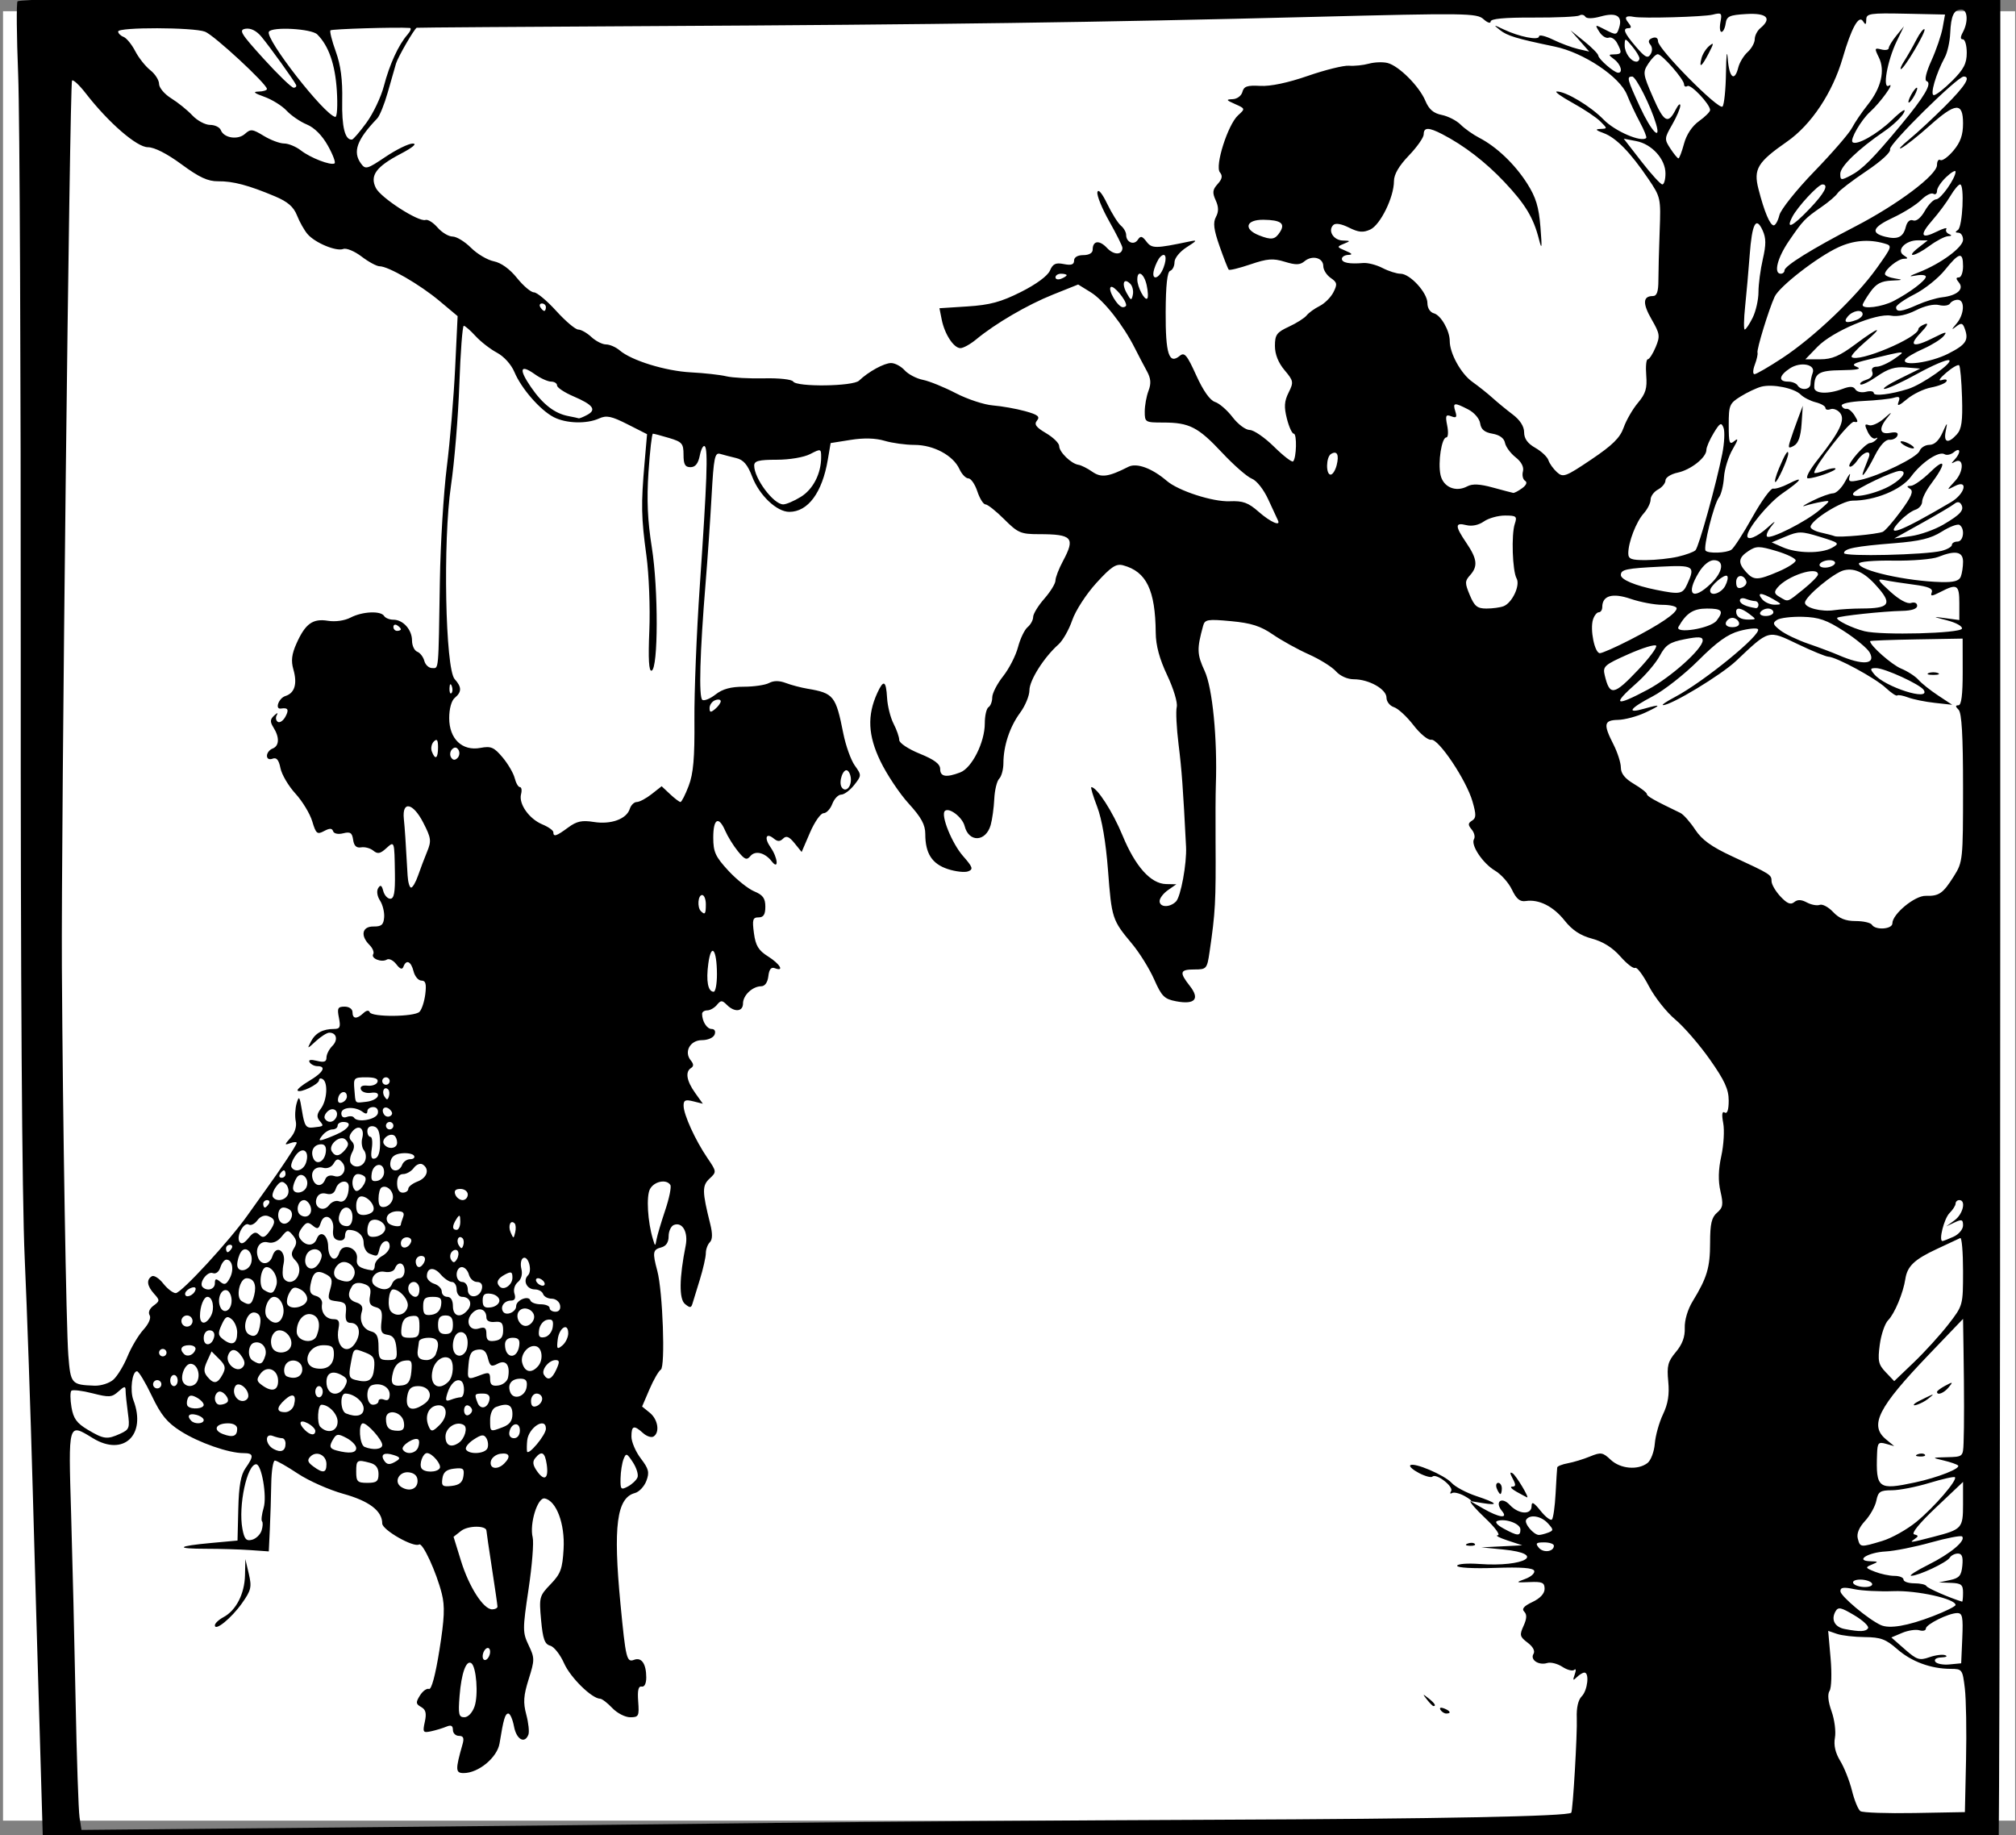 <?xml version="1.0" encoding="UTF-8" standalone="no"?>
<!-- Created with Inkscape (http://www.inkscape.org/) -->

<svg
   xmlns:dc="http://purl.org/dc/elements/1.1/"
   xmlns:cc="http://creativecommons.org/ns#"
   xmlns:rdf="http://www.w3.org/1999/02/22-rdf-syntax-ns#"
   xmlns:svg="http://www.w3.org/2000/svg"
   xmlns="http://www.w3.org/2000/svg"
   xmlns:sodipodi="http://sodipodi.sourceforge.net/DTD/sodipodi-0.dtd"
   xmlns:inkscape="http://www.inkscape.org/namespaces/inkscape"
   width="152.966mm"
   height="139.228mm"
   viewBox="0 0 542.004 493.327"
   id="svg2"
   version="1.1"
   inkscape:version="0.91 r13725"
   sodipodi:docname="Im Tode vereint.svg">
  <rect x="0" y="0" width="542.004" height="493.327" fill="#808080" stroke="none"/>
  <defs
     id="defs4" />
  <sodipodi:namedview
     id="base"
     pagecolor="#ffffff"
     bordercolor="#666666"
     borderopacity="1.0"
     inkscape:pageopacity="0.0"
     inkscape:pageshadow="2"
     inkscape:zoom="0.66445312"
     inkscape:cx="300.89339"
     inkscape:cy="304.01094"
     inkscape:document-units="px"
     inkscape:current-layer="layer1"
     showgrid="false"
     fit-margin-top="0"
     fit-margin-left="0"
     fit-margin-right="0"
     fit-margin-bottom="0"
     inkscape:window-width="714"
     inkscape:window-height="616"
     inkscape:window-x="681"
     inkscape:window-y="42"
     inkscape:window-maximized="0" />
  <g
     inkscape:label="Layer 1"
     inkscape:groupmode="layer"
     id="layer1"
     transform="translate(-74.107,-293.789)">
    <rect
       style="opacity:1;fill:#ffffff;fill-opacity:1;fill-rule:nonzero;stroke:none;stroke-width:0.2;stroke-linecap:round;stroke-miterlimit:4;stroke-dasharray:none;stroke-dashoffset:0;stroke-opacity:1"
       id="rect3360"
       width="540.952"
       height="486.349"
       x="74.921"
       y="296.807" />
    <path
       style="fill:#000000"
       d="m 85.837,795.256 c -0.02,-1.317 -0.46,-16.345 -0.979,-33.395 -0.519,-17.05 -1.401,-47.65 -1.961,-68 -0.56,-20.35 -1.528,-48.25 -2.151,-62 -0.726,-16.018 -1.108,-74.221 -1.064,-162 0.038,-75.35 -0.272,-145.55 -0.69,-156 -0.418,-10.45 -0.494,-19.324 -0.169,-19.72 0.746,-0.91 87.191,-2.527 175.051,-3.274 37.125,-0.316 100.575,-1.26 141,-2.099 78.621,-1.632 175.477,-3.058 201.26,-2.964 l 15.76,0.058 -0.016,253.922 c -0.009,139.657 -0.238,254.145 -0.509,254.416 -0.778,0.778 -144.7,1.917 -343.245,2.717 l -182.25,0.734 -0.036,-2.395 z m 196.536,-11.489 c 25.85,-0.312 79.175,-0.696 118.5,-0.853 60.277,-0.241 94.701,-0.92 95.667,-1.887 0.439,-0.439 1.659,-21.347 1.486,-25.474 -0.114,-2.719 0.378,-4.866 1.333,-5.821 1.575,-1.575 2.112,-6.371 0.714,-6.371 -0.44,0 -1.367,0.562 -2.059,1.25 -1.01,1.003 -1.117,0.855 -0.541,-0.75 0.395,-1.1 0.345,-1.661 -0.111,-1.246 -0.456,0.414 -1.898,0.053 -3.205,-0.803 -1.306,-0.856 -3.142,-1.318 -4.08,-1.026 -2.283,0.71 -4.664,-0.871 -3.689,-2.45 0.479,-0.775 -0.118,-1.92 -1.575,-3.019 -2.115,-1.595 -2.223,-2.041 -1.096,-4.515 0.884,-1.941 0.939,-3.057 0.186,-3.81 -0.753,-0.753 -0.108,-1.516 2.202,-2.607 2.078,-0.981 3.267,-2.267 3.267,-3.533 0,-1.684 -0.616,-1.964 -4,-1.821 -3.817,0.162 -3.872,0.123 -1.2,-0.85 1.54,-0.561 2.626,-1.538 2.414,-2.17 -0.268,-0.798 -3.494,-1.04 -10.55,-0.79 -5.812,0.206 -10.164,-0.035 -10.164,-0.564 0,-0.51 2.671,-0.731 5.966,-0.492 12.257,0.887 18.259,-2.726 6.456,-3.886 l -5.922,-0.582 5.5,-0.273 5.5,-0.273 -4,-1.318 c -2.2,-0.725 -3.366,-1.353 -2.591,-1.395 0.775,-0.042 -0.735,-2.102 -3.355,-4.577 -2.62,-2.475 -4.379,-4.516 -3.909,-4.535 0.47,-0.019 -0.264,-0.655 -1.633,-1.412 -1.368,-0.757 -2.9,-1.122 -3.405,-0.81 -0.504,0.312 -0.608,0.067 -0.231,-0.544 0.738,-1.194 -4.039,-4.87 -5.035,-3.874 -0.328,0.328 -1.93,-0.095 -3.562,-0.938 -1.631,-0.844 -2.709,-1.791 -2.396,-2.104 0.912,-0.912 9.202,2.604 11.11,4.713 0.957,1.058 3.937,2.652 6.622,3.544 5.637,1.872 6.304,2.642 1.632,1.883 l -3.25,-0.528 3.5,2.011 c 4.308,2.476 6.826,2.795 5.036,0.639 -2.042,-2.461 -0.08,-3.968 2.108,-1.619 2.388,2.563 5.854,2.755 5.86,0.325 0.004,-1.322 0.593,-1.017 2.41,1.25 1.323,1.65 2.7,2.708 3.061,2.351 0.361,-0.357 0.805,-3.507 0.988,-7 0.183,-3.493 0.378,-6.637 0.434,-6.987 0.056,-0.35 1.339,-0.861 2.852,-1.136 1.512,-0.275 4.197,-1.093 5.966,-1.82 2.932,-1.204 3.423,-1.126 5.564,0.886 2.601,2.443 7.275,2.861 9.875,0.883 0.914,-0.695 1.801,-3.032 1.981,-5.218 0.179,-2.177 1.171,-5.727 2.205,-7.888 1.347,-2.816 1.746,-5.32 1.408,-8.838 -0.402,-4.182 -0.099,-5.352 2.049,-7.904 1.735,-2.062 2.48,-4.08 2.39,-6.477 -0.077,-2.056 0.794,-4.99 2.127,-7.167 3.865,-6.311 4.687,-9.069 4.687,-15.743 0,-5.074 0.402,-6.807 1.869,-8.063 1.596,-1.367 1.73,-2.205 0.918,-5.74 -0.649,-2.827 -0.578,-5.836 0.224,-9.486 0.646,-2.94 0.88,-6.922 0.518,-8.848 -0.444,-2.365 -0.311,-3.289 0.407,-2.845 0.682,0.421 1.064,-0.731 1.064,-3.208 0,-3.034 -1.093,-5.417 -5.08,-11.077 -2.794,-3.966 -6.989,-8.806 -9.322,-10.756 -2.333,-1.95 -5.513,-5.977 -7.069,-8.949 -1.555,-2.972 -3.204,-5.171 -3.665,-4.887 -0.46,0.285 -2.256,-1.099 -3.991,-3.074 -2.079,-2.368 -4.674,-3.998 -7.616,-4.785 -3.13,-0.837 -5.33,-2.289 -7.369,-4.864 -3.04,-3.838 -6.943,-5.794 -10.469,-5.247 -1.534,0.238 -2.503,-0.564 -3.69,-3.053 -0.885,-1.857 -2.926,-4.153 -4.534,-5.103 -3.316,-1.959 -6.635,-6.937 -5.667,-8.502 0.354,-0.573 0.071,-1.731 -0.628,-2.574 -1.034,-1.246 -1.016,-1.69 0.096,-2.378 1.132,-0.699 1.152,-1.592 0.118,-5.174 -1.662,-5.76 -9.174,-16.96 -11.114,-16.572 -0.825,0.165 -2.959,-1.594 -4.743,-3.908 -1.783,-2.315 -4.146,-4.495 -5.25,-4.846 -1.104,-0.35 -2.007,-1.495 -2.007,-2.544 0,-2.294 -4.726,-4.958 -8.795,-4.958 -1.701,0 -3.68,-0.884 -4.8,-2.144 -1.048,-1.179 -4.332,-3.227 -7.299,-4.551 -2.967,-1.324 -7.313,-3.727 -9.658,-5.34 -3.305,-2.274 -5.832,-3.079 -11.246,-3.582 -6.296,-0.585 -7.034,-0.464 -7.5,1.234 -1.714,6.246 -1.665,7.671 0.418,12.173 2.106,4.553 3.443,18.249 2.997,30.71 -0.079,2.2 -0.112,8.95 -0.074,15 0.102,16.36 -0.047,19.117 -1.607,29.75 -0.673,4.589 -0.811,4.75 -4.067,4.75 -3.932,0 -4.142,0.749 -1.241,4.436 2.752,3.499 1.371,5.067 -3.636,4.128 -3.221,-0.604 -3.931,-1.307 -5.959,-5.892 -1.266,-2.863 -3.949,-7.177 -5.961,-9.585 -5.324,-6.373 -5.461,-6.791 -6.447,-19.746 -0.574,-7.538 -1.634,-13.749 -2.917,-17.091 -1.109,-2.888 -1.813,-5.25 -1.564,-5.25 1.5,0 5.737,6.562 8.394,13 3.451,8.363 7.593,12.973 11.728,13.052 l 2.734,0.052 -2.25,1.57 c -1.238,0.863 -2.25,2.19 -2.25,2.948 0,1.725 2.724,1.797 4.404,0.117 1.289,-1.289 2.932,-10.244 2.704,-14.739 -0.799,-15.734 -1.158,-20.644 -2.011,-27.5 -0.547,-4.4 -0.768,-8.919 -0.49,-10.042 0.282,-1.139 -0.844,-4.895 -2.55,-8.5 -2.096,-4.43 -3.069,-8.029 -3.1,-11.458 -0.102,-11.479 -2.503,-16.444 -8.767,-18.126 -1.888,-0.507 -3.204,0.361 -7.203,4.753 -2.719,2.986 -5.599,7.432 -6.481,10.006 -0.873,2.548 -2.535,5.473 -3.693,6.5 -3.883,3.445 -7.812,9.643 -7.812,12.323 0,1.461 -1.13,4.187 -2.511,6.059 -2.78,3.769 -4.475,8.885 -4.484,13.536 -0.003,1.677 -0.512,3.556 -1.131,4.175 -0.619,0.619 -1.216,3.071 -1.327,5.45 -0.111,2.379 -0.546,5.53 -0.965,7.003 -1.305,4.579 -5.879,4.761 -7.004,0.279 -0.599,-2.385 -4.227,-5.141 -5.324,-4.044 -1.146,1.146 1.908,8.703 4.889,12.098 2.631,2.997 2.822,3.566 1.381,4.119 -0.92,0.353 -3.393,0.074 -5.495,-0.62 -4.229,-1.396 -6.029,-4.203 -6.029,-9.404 0,-2.511 -1.07,-4.473 -4.471,-8.203 -2.459,-2.696 -5.881,-7.827 -7.604,-11.402 -3.335,-6.918 -3.58,-12.274 -0.835,-18.297 1.695,-3.72 2.371,-3.384 2.638,1.308 0.125,2.201 0.913,5.326 1.75,6.945 0.837,1.619 1.522,3.589 1.522,4.378 0,0.8 2.429,2.419 5.5,3.666 3.93,1.595 5.5,2.77 5.5,4.116 0,2.091 1.602,2.366 5.392,0.925 3.145,-1.196 6.608,-8.098 6.608,-13.17 0,-2.064 0.45,-4.031 1,-4.371 0.55,-0.34 1,-1.518 1,-2.618 0,-1.1 1.315,-3.661 2.923,-5.691 1.607,-2.03 3.411,-5.551 4.007,-7.825 0.596,-2.273 1.756,-4.691 2.577,-5.372 0.821,-0.681 1.493,-1.912 1.493,-2.734 0,-0.823 1.35,-3.033 3,-4.912 1.65,-1.879 3,-4.078 3,-4.886 0,-0.808 0.9,-3.148 2,-5.2 3.392,-6.328 2.561,-7.261 -6.464,-7.261 -4.851,0 -5.64,-0.34 -9.301,-4 -2.2,-2.2 -4.468,-4 -5.04,-4 -0.572,0 -1.56,-1.575 -2.195,-3.5 -0.635,-1.925 -1.723,-3.5 -2.417,-3.5 -0.694,0 -1.775,-1.126 -2.402,-2.502 -1.664,-3.651 -6.937,-6.49 -12.065,-6.494 -2.411,-0.002 -6.043,-0.501 -8.071,-1.108 -2.405,-0.721 -5.565,-0.806 -9.089,-0.245 l -5.402,0.86 -0.763,4.495 c -1.499,8.824 -5.323,13.995 -10.348,13.995 -3.373,0 -8.063,-4.442 -9.974,-9.446 -1.246,-3.263 -2.355,-4.551 -4.322,-5.019 -1.455,-0.346 -3.388,-0.849 -4.295,-1.118 -1.442,-0.427 -1.731,0.993 -2.303,11.297 -0.36,6.482 -1.08,16.96 -1.6,23.285 -1.554,18.912 -1.887,30.92 -0.874,31.546 0.52,0.321 2.127,-0.345 3.57,-1.481 1.847,-1.453 4.088,-2.065 7.556,-2.065 2.712,0 5.772,-0.45 6.8,-1 1.242,-0.665 2.747,-0.666 4.486,-0.005 1.439,0.547 4.056,1.238 5.815,1.536 7.083,1.198 7.643,1.895 9.658,12.02 0.651,3.272 2.036,7.147 3.076,8.61 1.863,2.62 1.861,2.7 -0.145,5.25 -1.12,1.424 -2.69,2.589 -3.489,2.589 -0.799,0 -1.88,1.125 -2.403,2.5 -0.523,1.375 -1.581,2.5 -2.352,2.5 -0.771,0 -2.411,2.345 -3.644,5.212 l -2.242,5.212 -1.921,-2.372 c -1.434,-1.771 -2.209,-2.084 -3.057,-1.236 -0.839,0.839 -1.489,0.843 -2.484,0.018 -2.095,-1.739 -2.684,-0.22 -0.902,2.324 1.981,2.828 2.273,6.284 0.32,3.78 -1.836,-2.354 -4.428,-2.992 -5.739,-1.413 -0.975,1.175 -1.528,0.959 -3.362,-1.309 -1.207,-1.493 -2.731,-3.953 -3.385,-5.465 -1.781,-4.117 -3.233,-3.322 -3.233,1.772 0,3.891 0.562,5.132 4.025,8.889 2.214,2.402 5.364,4.921 7,5.599 2.326,0.963 2.975,1.861 2.975,4.111 0,2.115 -0.482,2.879 -1.817,2.879 -1.559,0 -1.737,0.6 -1.25,4.23 0.451,3.367 1.223,4.643 3.779,6.25 3.247,2.042 4.501,4.199 1.85,3.182 -0.996,-0.382 -1.535,0.277 -1.75,2.143 -0.194,1.677 -0.921,2.701 -1.926,2.71 -2.334,0.022 -4.886,2.428 -4.886,4.607 0,2.243 -2.278,2.457 -4.329,0.405 -1.296,-1.296 -1.618,-1.296 -2.694,0 -0.672,0.81 -1.842,1.472 -2.599,1.472 -0.758,0 -1.378,0.413 -1.378,0.918 0,2.035 1.292,4.082 2.576,4.082 0.799,0 1.124,0.619 0.786,1.5 -0.324,0.844 -1.812,1.5 -3.401,1.5 -3.186,0 -4.913,3.148 -2.994,5.459 0.778,0.937 0.804,1.565 0.083,2.011 -1.63,1.007 -1.246,3.444 1.051,6.67 l 2.099,2.948 -2.599,-0.652 c -2.105,-0.528 -2.595,-0.299 -2.577,1.206 0.028,2.405 3.139,9.23 6.381,14.001 2.522,3.712 2.529,3.773 0.601,5.569 -2.029,1.89 -2.007,3.456 0.172,12.166 0.665,2.658 0.632,4.215 -0.103,4.95 -0.59,0.59 -1.073,1.911 -1.073,2.935 0,1.024 -0.718,4.197 -1.595,7.05 -0.877,2.853 -1.782,5.801 -2.012,6.551 -0.347,1.133 -0.686,1.139 -2.01,0.04 -1.606,-1.333 -1.535,-6.982 0.196,-15.662 0.725,-3.633 -0.869,-6.451 -3.153,-5.574 -0.785,0.301 -1.427,1.667 -1.427,3.034 0,1.646 -0.676,2.664 -2,3.01 -2.256,0.59 -2.38,1.335 -1.048,6.29 1.475,5.484 2.199,25.788 0.947,26.562 -0.586,0.362 -1.958,2.741 -3.049,5.285 l -1.983,4.627 2.066,1.673 c 2.205,1.786 2.758,5.307 1.003,6.391 -0.585,0.361 -1.858,-0.062 -2.829,-0.941 -2.447,-2.215 -3.108,-2.008 -3.108,0.969 0,1.412 1.135,4.055 2.523,5.875 2.135,2.8 2.364,3.726 1.488,6.03 -0.569,1.497 -1.948,2.961 -3.063,3.253 -4.901,1.282 -5.9,8.914 -3.898,29.776 1.416,14.761 1.674,15.82 3.662,15.057 1.995,-0.766 3.252,1.037 3.273,4.693 0.009,1.673 -0.474,2.652 -1.235,2.5 -0.881,-0.176 -1.156,1.004 -0.933,4 0.294,3.935 0.135,4.25 -2.145,4.25 -1.354,0 -3.522,-1.117 -4.817,-2.483 -1.295,-1.365 -2.762,-2.49 -3.261,-2.5 -2.255,-0.043 -8.007,-5.696 -9.708,-9.541 -1.032,-2.332 -2.71,-4.459 -3.73,-4.725 -1.476,-0.386 -1.974,-1.787 -2.442,-6.868 -0.566,-6.148 -0.472,-6.503 2.552,-9.64 2.711,-2.812 3.189,-4.11 3.497,-9.5 0.385,-6.727 -1.939,-12.934 -5.074,-13.556 -1.923,-0.381 -4.15,6.839 -3.234,10.487 0.332,1.323 -0.167,7.564 -1.11,13.868 -1.623,10.857 -1.622,11.654 0.021,15.098 1.643,3.446 1.644,3.923 0.01,9.118 -1.392,4.426 -1.516,6.261 -0.644,9.527 0.594,2.225 0.849,4.646 0.568,5.38 -0.984,2.564 -3.211,1.316 -3.864,-2.165 -0.361,-1.925 -1.048,-3.5 -1.526,-3.5 -0.87,0 -1.295,1.439 -2.362,8 -0.621,3.821 -5.666,8 -9.657,8 -2.217,0 -2.251,-0.887 -0.296,-7.75 0.475,-1.67 0.224,-2.25 -0.976,-2.25 -0.889,0 -1.617,-0.723 -1.617,-1.607 0,-1.144 -0.504,-1.395 -1.75,-0.871 -0.963,0.405 -2.812,0.965 -4.11,1.245 -2.176,0.469 -2.307,0.271 -1.689,-2.545 0.504,-2.296 0.258,-3.285 -0.994,-3.985 -1.441,-0.807 -1.483,-1.222 -0.313,-3.096 0.743,-1.19 1.835,-1.979 2.426,-1.752 0.665,0.255 1.732,-3.716 2.804,-10.438 1.357,-8.513 1.497,-11.776 0.647,-15.15 -1.477,-5.865 -5.154,-13.836 -6.11,-13.245 -1.466,0.906 -9.911,-3.903 -9.911,-5.643 0,-3.378 -3.495,-6.04 -10.468,-7.973 -3.815,-1.058 -9.314,-3.502 -12.219,-5.431 -2.905,-1.929 -5.681,-3.507 -6.168,-3.507 -0.487,0 -0.93,2.812 -0.983,6.25 -0.053,3.438 -0.224,8.931 -0.379,12.208 l -0.282,5.958 -5,-0.35 c -2.75,-0.193 -8.047,-0.352 -11.771,-0.353 -8.553,-0.003 -7.987,-0.71 1.247,-1.559 l 7.116,-0.654 0.208,-8.5 c 0.152,-6.223 0.676,-9.162 1.954,-10.973 2.312,-3.272 2.204,-4.027 -0.572,-4.027 -3.968,0 -11.974,-2.798 -16.843,-5.887 -3.696,-2.344 -5.312,-4.32 -7.801,-9.535 -1.727,-3.618 -3.514,-6.578 -3.972,-6.578 -1.315,0 -1.956,5.159 -0.965,7.764 3.563,9.371 -2.669,15.235 -10.875,10.232 -6.735,-4.107 -6.612,-4.532 -5.873,20.254 0.365,12.238 0.908,34.85 1.206,50.25 0.298,15.4 0.776,29.525 1.063,31.389 l 0.521,3.389 69.679,-0.652 c 38.323,-0.359 90.829,-0.907 116.679,-1.219 z m 179.007,-30.395 c -0.35,-0.567 0.051,-0.735 0.941,-0.393 1.732,0.665 2.049,1.382 0.611,1.382 -0.518,0 -1.216,-0.445 -1.552,-0.989 z m -3.635,-2.761 c -1.244,-1.586 -1.208,-1.621 0.378,-0.378 1.666,1.306 2.195,2.128 1.372,2.128 -0.208,0 -0.995,-0.787 -1.75,-1.75 z M 131.873,730.652 c 0,-0.524 1.049,-1.514 2.331,-2.2 3.371,-1.804 5.654,-6.255 5.77,-11.245 l 0.1,-4.346 0.931,3.975 c 0.83,3.544 0.629,4.401 -1.85,7.896 -2.853,4.022 -7.281,7.622 -7.281,5.92 z m 336.813,-21.974 c 0.722,-0.289 1.584,-0.253 1.917,0.079 0.332,0.332 -0.258,0.569 -1.312,0.525 -1.165,-0.048 -1.402,-0.285 -0.604,-0.604 z m 13.188,-13.9 c -1.375,-0.763 -1.922,-1.394 -1.215,-1.402 0.999,-0.011 1.033,-0.486 0.15,-2.135 -0.808,-1.509 -0.816,-1.923 -0.028,-1.437 0.951,0.588 4.63,6.73 3.868,6.459 -0.152,-0.054 -1.401,-0.722 -2.776,-1.485 z m -5.362,-0.917 c -0.317,-0.825 -0.14,-1.5 0.393,-1.5 0.533,0 0.969,0.675 0.969,1.5 0,0.825 -0.177,1.5 -0.393,1.5 -0.216,0 -0.652,-0.675 -0.969,-1.5 z m 126.168,73 c 0.169,-7.7 0.024,-16.363 -0.322,-19.25 -0.611,-5.099 -0.72,-5.25 -3.807,-5.256 -5.314,-0.009 -10.543,-1.937 -14.373,-5.299 -3.05,-2.677 -4.466,-3.202 -8.723,-3.237 -2.795,-0.023 -6.152,-0.409 -7.46,-0.858 l -2.378,-0.816 0.648,7.358 c 0.357,4.054 0.234,7.987 -0.275,8.759 -0.593,0.9 -0.402,2.866 0.534,5.5 0.801,2.254 1.209,5.449 0.907,7.099 -0.369,2.013 0.102,4.07 1.431,6.251 1.09,1.788 2.51,5.388 3.157,8 0.647,2.612 1.666,5.084 2.264,5.494 0.598,0.409 7.163,0.634 14.588,0.5 l 13.5,-0.244 0.307,-14 z M 201.692,752.451 c 1.073,-3.077 0.474,-10.79 -0.904,-11.642 -1.367,-0.845 -2.642,2.751 -3.123,8.802 -0.394,4.965 -0.22,5.75 1.278,5.75 1.016,0 2.155,-1.205 2.749,-2.911 z m 399.977,-18.339 c 0.25,-5.717 0.044,-6.75 -1.349,-6.75 -2.315,0 -8.447,3.035 -8.447,4.181 0,0.524 -0.787,0.722 -1.75,0.44 -0.963,-0.283 -3.049,0.037 -4.636,0.71 l -2.886,1.224 3.618,3.177 c 3.238,2.843 3.933,3.067 6.614,2.132 1.648,-0.574 3.568,-0.814 4.268,-0.533 0.699,0.281 0.232,0.547 -1.038,0.59 -1.353,0.046 -2.039,0.516 -1.656,1.135 0.359,0.581 2.073,0.918 3.809,0.75 l 3.156,-0.306 0.296,-6.75 z m -395.796,3.632 c 0,-0.825 -0.45,-1.222 -1,-0.882 -0.55,0.34 -1,1.293 -1,2.118 0,0.825 0.45,1.222 1,0.882 0.55,-0.34 1,-1.293 1,-2.118 z m 370.459,-6.315 c 0.317,-0.513 -1.335,-2.073 -3.671,-3.466 -3.663,-2.184 -4.365,-2.323 -5.101,-1.006 -1.228,2.195 -0.169,4.181 2.502,4.691 4.118,0.786 5.682,0.732 6.27,-0.219 z m 17.485,-3.247 c 3.315,-1.276 6.034,-2.621 6.042,-2.989 0.036,-1.655 -10.312,-3.96 -16.709,-3.721 -3.727,0.139 -8.464,-0.104 -10.526,-0.54 -2.89,-0.61 -3.743,-0.48 -3.719,0.569 0.03,1.307 7.531,7.583 10.862,9.087 2.347,1.06 7.207,0.228 14.051,-2.406 z m -385.962,-2.57 c -0.01,-0.412 -0.677,-5.025 -1.482,-10.25 -0.805,-5.225 -1.472,-9.785 -1.482,-10.133 -0.041,-1.456 -4.947,-1.424 -6.819,0.044 l -2.027,1.59 2.01,6.5 c 2.164,6.997 6.029,13 8.369,13 0.797,0 1.441,-0.338 1.431,-0.75 z m 394.018,-3.75 c 0,-2.13 -0.482,-2.518 -3.25,-2.618 l -3.25,-0.118 3,-0.636 c 2.491,-0.528 3.053,-1.187 3.313,-3.882 0.228,-2.361 -0.097,-3.246 -1.191,-3.246 -0.827,0 -1.811,0.497 -2.187,1.104 -0.806,1.304 -8.316,4.842 -10.345,4.874 -0.775,0.012 1.293,-1.329 4.596,-2.979 5.978,-2.987 10.157,-6.489 9.057,-7.589 -0.318,-0.318 -4.102,0.41 -8.411,1.616 -4.308,1.206 -9.759,2.292 -12.113,2.413 -4.8,0.246 -8.387,2.51 -4.17,2.631 2.248,0.065 2.285,0.138 0.45,0.89 -1.858,0.762 -1.801,0.898 0.815,1.93 1.548,0.611 3.911,1.11 5.25,1.11 1.339,0 2.435,0.45 2.435,1 0,0.55 1.312,1 2.917,1 1.604,0 3.067,0.338 3.25,0.75 0.249,0.559 6.391,3.236 9.583,4.176 0.138,0.041 0.25,-1.051 0.25,-2.426 z m -24.5,-2.5 c -0.34,-0.55 -1.743,-1 -3.118,-1 -1.412,0 -2.231,0.435 -1.882,1 0.34,0.55 1.743,1 3.118,1 1.412,0 2.231,-0.435 1.882,-1 z m -85.5,-10.107 c 0,-0.491 -1.18,-0.893 -2.622,-0.893 -2.17,0 -2.416,0.249 -1.427,1.441 1.215,1.464 4.049,1.081 4.049,-0.548 z m 88.281,-1.277 c 2.53,-0.761 6.666,-3.077 9.191,-5.147 4.742,-3.886 11.09,-11.239 10.346,-11.983 -0.232,-0.232 -3.324,0.46 -6.871,1.538 -3.547,1.078 -8.08,1.964 -10.073,1.968 -3.161,0.007 -3.696,0.363 -4.181,2.787 -0.306,1.529 -1.674,3.986 -3.041,5.461 -1.612,1.74 -2.298,3.398 -1.952,4.721 0.633,2.42 0.694,2.426 6.581,0.654 z m -435.723,-2.799 c 0.343,-1.082 0.399,-2.192 0.125,-2.467 -0.275,-0.275 -0.077,-1.929 0.44,-3.675 0.919,-3.104 -0.558,-11.675 -2.012,-11.675 -2.465,0 -4.858,11.201 -3.706,17.345 0.524,2.793 1.02,3.357 2.588,2.947 1.067,-0.279 2.221,-1.393 2.565,-2.475 z m 449.442,1.696 c 7.735,-2 8,-2.291 8,-8.761 l 0,-6.006 -7.271,6.877 c -4.536,4.29 -6.738,7.009 -5.855,7.228 1.208,0.3 1.211,0.493 0.021,1.315 -1.438,0.994 -1.106,0.951 5.105,-0.654 z M 482.873,704.88 c 0,-1.554 -3.994,-3.022 -6.207,-2.282 -0.769,0.257 -0.078,1.091 1.707,2.058 3.766,2.04 4.5,2.076 4.5,0.224 z m 7.461,0.857 c 1.488,-0.571 1.482,-0.782 -0.073,-2.5 -1.799,-1.988 -4.888,-2.494 -5.838,-0.957 -0.604,0.977 2.013,4.081 3.44,4.081 0.466,0 1.578,-0.281 2.472,-0.624 z M 186.373,691.848 c 0,-1.3 -0.779,-2.097 -2.254,-2.306 -2.667,-0.379 -4.268,2.552 -2.141,3.92 2.17,1.396 4.396,0.579 4.396,-1.613 z m 59.132,-0.971 c 0.286,-0.745 -0.277,-2.57 -1.251,-4.056 -1.617,-2.469 -1.834,-2.54 -2.506,-0.831 -0.404,1.029 -0.767,3.35 -0.806,5.156 -0.065,3.013 0.1,3.194 1.986,2.185 1.131,-0.605 2.29,-1.71 2.576,-2.454 z m -46.803,-0.339 c 0.286,-2.021 -0.04,-2.282 -2.5,-2 -2.079,0.238 -2.917,0.94 -3.159,2.648 -0.286,2.021 0.04,2.282 2.5,2 2.079,-0.238 2.917,-0.94 3.159,-2.648 z m 390.278,1.708 c 6.13,-1.315 12.343,-3.766 11.552,-4.558 -0.307,-0.307 -2.043,-0.909 -3.858,-1.339 -3.299,-0.781 -3.298,-0.782 0.949,-0.884 4.199,-0.101 4.252,-0.147 4.395,-3.852 0.17,-4.394 0.164,-13.433 -0.016,-25.038 l -0.128,-8.288 -9.25,9.654 c -13.62,14.215 -16.02,18.979 -11.454,22.734 l 2.204,1.813 -2.25,-0.63 c -1.994,-0.558 -2.263,-0.253 -2.368,2.687 -0.334,9.349 0.304,9.829 10.226,7.701 z m 0.705,-7.567 c 0.722,-0.289 1.584,-0.253 1.917,0.079 0.332,0.332 -0.258,0.569 -1.312,0.525 -1.165,-0.048 -1.402,-0.285 -0.604,-0.604 z M 588.957,670.997 c 0.229,-0.201 1.542,-0.9 2.917,-1.555 2.357,-1.123 2.389,-1.102 0.559,0.365 -1.593,1.276 -4.848,2.391 -3.476,1.191 z m 5.917,-3.1 c 0,-0.256 1.012,-1.004 2.25,-1.664 2.04,-1.087 2.122,-1.044 0.878,0.465 -1.278,1.549 -3.128,2.258 -3.128,1.199 z m -419,22.081 c 0,-1.626 -0.715,-2.575 -2.25,-2.986 -3.535,-0.947 -3.75,-0.812 -3.75,2.37 0,2.667 0.333,3 3,3 2.494,0 3,-0.402 3,-2.383 z m 45.22,-2.573 c -0.484,-3.298 -1.357,-3.789 -3.069,-1.726 -0.807,0.972 -0.69,1.895 0.446,3.517 2.001,2.857 3.186,2.048 2.623,-1.791 z m -59.22,-0.075 c 0,-2.447 -2.671,-3.705 -4.317,-2.034 -0.913,0.926 -0.739,1.527 0.758,2.633 2.647,1.954 3.559,1.8 3.559,-0.599 z m 30.45,1.112 c 0.598,-0.967 -2.007,-4.081 -3.415,-4.081 -1.11,0 -2.18,2.957 -1.48,4.09 0.731,1.183 4.162,1.176 4.894,-0.01 z m 17.35,-1.281 c 1.862,-1.862 1.422,-2.971 -1.04,-2.62 -1.232,0.176 -2.39,1.107 -2.573,2.07 -0.382,2.006 1.822,2.341 3.613,0.55 z m -28.918,-0.706 c 1.08,-0.684 0.9,-1.028 -0.825,-1.576 -2.479,-0.787 -3.586,-0.184 -2.598,1.415 0.794,1.284 1.59,1.321 3.423,0.161 z m -29.882,-4.653 c 0,-0.793 -0.413,-1.441 -0.918,-1.441 -0.505,0 -1.63,-0.273 -2.5,-0.607 -2.202,-0.845 -2.071,2.234 0.147,3.475 2.028,1.135 3.271,0.593 3.271,-1.427 z m 19,1.228 c 0,-0.732 -1.154,-1.949 -2.565,-2.704 -2.198,-1.177 -2.696,-1.165 -3.485,0.081 -1.329,2.101 -1.17,2.75 0.8,3.264 3.422,0.894 5.25,0.671 5.25,-0.642 z m 16.655,-0.212 c 0.326,-0.849 0.35,-1.785 0.054,-2.081 -0.879,-0.879 -4.817,1.641 -4.178,2.674 0.916,1.483 3.468,1.116 4.124,-0.593 z m 18.646,0.202 c 0.283,-0.737 0.145,-1.939 -0.308,-2.671 -0.668,-1.08 -1.314,-1.008 -3.439,0.385 -1.439,0.943 -2.351,2.145 -2.026,2.671 0.888,1.436 5.185,1.15 5.773,-0.385 z m 15.7,-5.215 c 0,-3.277 -4.647,-0.369 -5.025,3.144 -0.113,1.051 -0.139,2.362 -0.059,2.912 0.214,1.456 5.084,-4.345 5.084,-6.056 z m -44,4.37 c 0,-1.373 -3.952,-5.814 -5.174,-5.814 -1.333,0 -0.946,5.785 0.424,6.338 2.322,0.937 4.75,0.67 4.75,-0.523 z m 20.573,-0.58 c 1.611,-1.103 2.472,-4.089 1.374,-4.767 -1.973,-1.22 -4.947,0.644 -4.947,3.1 0,2.403 1.486,3.096 3.573,1.667 z m -91.013,-2.444 c 2.45,-1.116 2.608,-1.55 2.047,-5.64 -0.334,-2.437 -0.607,-5.112 -0.607,-5.946 0,-1.27 -0.316,-1.23 -1.946,0.246 -1.745,1.579 -2.466,1.628 -6.982,0.471 -2.77,-0.71 -5.314,-1.013 -5.653,-0.674 -0.339,0.339 -0.327,2.335 0.029,4.434 0.51,3.014 1.425,4.282 4.349,6.023 4.344,2.587 5.227,2.696 8.764,1.085 z m 31.44,-1.35 c 0,-0.861 -0.982,-1.441 -2.441,-1.441 -3.339,0 -4.205,1.822 -1.373,2.891 2.68,1.012 3.814,0.581 3.814,-1.45 z m 76,0.476 c 0,-2.437 -2.337,-2.093 -2.823,0.416 -0.191,0.987 0.319,1.667 1.25,1.667 0.928,0 1.573,-0.855 1.573,-2.083 z m -55,0.119 c 0,-0.531 -0.9,-1.446 -2,-2.035 -2.203,-1.179 -2.688,-0.088 -0.8,1.8 1.446,1.446 2.8,1.56 2.8,0.235 z m 6,-2.5 c 0,-2.048 -2.368,-4.535 -4.318,-4.535 -1.024,0 -1.303,4.979 -0.334,5.949 2.01,2.01 4.651,1.207 4.651,-1.413 z m 17.82,0.215 c -0.417,-2.939 -4.82,-3.84 -4.82,-0.986 0,2.404 0.832,3.236 3.236,3.236 1.401,0 1.819,-0.593 1.583,-2.25 z m 9.609,0.679 c 2.451,-2.451 2.046,-5.635 -0.668,-5.248 -2.284,0.326 -3.371,2.785 -2.376,5.378 0.7,1.825 1.107,1.808 3.045,-0.13 z m 17.006,0.596 c 1.819,-0.691 2.565,-1.71 2.565,-3.5 0,-2.544 -1.307,-3.112 -4.418,-1.918 -0.938,0.36 -1.582,1.784 -1.582,3.5 0,3.27 -0.05,3.243 3.435,1.918 z m -80.435,-1.908 c 0,-0.486 -0.9,-1.119 -2,-1.406 -1.966,-0.514 -2.644,0.312 -1.333,1.623 0.97,0.97 3.333,0.817 3.333,-0.217 z m 43,-3.081 c 0,-1.87 -2.648,-4.035 -4.934,-4.035 -1.498,0 -1.335,4.725 0.184,5.338 2.832,1.143 4.75,0.617 4.75,-1.303 z m 29.15,0.465 c 0,-0.522 -0.484,-1.111 -1.075,-1.308 -0.591,-0.197 -1.075,0.392 -1.075,1.308 0,0.917 0.484,1.505 1.075,1.308 0.591,-0.197 1.075,-0.786 1.075,-1.308 z m -47.875,-1.442 c 0.72,-2.752 -0.305,-3.341 -2.443,-1.405 -2.348,2.125 -2.329,3.347 0.052,3.347 1.036,0 2.112,-0.874 2.391,-1.942 z m -24.275,-0.023 c 0,-0.531 -0.855,-1.422 -1.9,-1.982 -1.415,-0.757 -2.036,-0.664 -2.431,0.367 -0.292,0.761 -0.262,1.653 0.067,1.982 0.968,0.968 4.264,0.684 4.264,-0.367 z m 59.471,-0.391 c 2.443,-1.786 1.321,-4.645 -1.823,-4.645 -1.776,0 -2.54,0.656 -2.888,2.477 -0.726,3.796 1.245,4.703 4.712,2.168 z m 17.352,-0.977 c 0.218,-1.124 -0.352,-1.667 -1.75,-1.667 -2.285,0 -2.351,0.112 -1.45,2.46 0.761,1.984 2.757,1.49 3.2,-0.793 z m 14.177,-0.274 c 0,-0.766 -0.675,-1.393 -1.5,-1.393 -0.825,0 -1.5,0.885 -1.5,1.969 0,1.339 0.48,1.785 1.5,1.393 0.825,-0.317 1.5,-1.202 1.5,-1.969 z m -84.675,0.949 c 0.904,-0.904 -1.337,-3.453 -2.438,-2.772 -1.379,0.852 -1.043,3.43 0.447,3.43 0.733,0 1.629,-0.296 1.991,-0.658 z m 40.675,-0.311 c 0,-0.533 0.675,-0.71 1.5,-0.393 1.024,0.393 1.5,-0.056 1.5,-1.415 0,-1.999 -2.42,-3.262 -4.75,-2.478 -1.809,0.609 -1.588,5.254 0.25,5.254 0.825,0 1.5,-0.436 1.5,-0.969 z m -35,-1.409 c 0,-2.023 -2.645,-4.006 -3.5,-2.623 -0.989,1.599 0.193,4.001 1.968,4.001 0.842,0 1.531,-0.62 1.531,-1.378 z m 57.082,0.378 c 1.126,0 1.227,-3.691 0.12,-4.375 -1.255,-0.776 -2.864,0.656 -3.683,3.276 -0.624,1.998 -0.465,2.292 0.947,1.75 0.933,-0.358 2.11,-0.651 2.615,-0.651 z m -37.082,-1.5 c 0,-0.825 -0.45,-1.5 -1,-1.5 -0.55,0 -1,0.675 -1,1.5 0,0.825 0.45,1.5 1,1.5 0.55,0 1,-0.675 1,-1.5 z m 54.82,-1.26 c 0.24,-1.683 -0.18,-2.24 -1.691,-2.24 -2.394,0 -3.53,1.513 -2.72,3.622 0.855,2.229 4.038,1.232 4.411,-1.382 z m -48.842,-0.198 c 0.847,-1.583 0.659,-2.166 -0.985,-3.046 -2.42,-1.295 -3.992,-0.549 -3.992,1.897 0,3.551 3.286,4.31 4.978,1.15 z m -49.53,-1.127 c -0.322,-0.521 -1.012,-0.684 -1.533,-0.362 -0.521,0.322 -0.684,1.012 -0.362,1.533 0.322,0.521 1.012,0.684 1.533,0.362 0.521,-0.322 0.684,-1.012 0.362,-1.533 z m 31.553,-0.308 c 0,-3.112 -3.001,-4.326 -4.758,-1.923 -1.109,1.517 -1.045,1.987 0.415,3.054 2.658,1.944 4.343,1.505 4.343,-1.131 z m -44.274,-0.357 c 1.071,-0.963 2.778,-3.775 3.794,-6.25 1.015,-2.475 2.938,-5.701 4.272,-7.169 1.444,-1.588 2.118,-3.168 1.664,-3.902 -0.451,-0.73 -0.019,-1.776 1.06,-2.565 1.705,-1.247 1.715,-1.451 0.153,-3.177 -1.91,-2.11 -2.133,-3.782 -0.629,-4.712 0.572,-0.354 1.955,0.52 3.073,1.941 1.118,1.421 2.632,2.584 3.366,2.584 1.497,0 14.485,-14.09 19.359,-21 1.745,-2.475 3.993,-5.625 4.996,-7 3.731,-5.12 8.167,-11.845 8.167,-12.382 0,-0.305 -0.787,-0.268 -1.75,0.083 -1.592,0.581 -1.582,0.446 0.119,-1.491 1.138,-1.296 1.675,-3.025 1.375,-4.42 -0.272,-1.26 -0.168,-3.415 0.23,-4.79 0.634,-2.186 0.818,-1.922 1.468,2.109 0.635,3.935 1.059,4.575 2.901,4.378 3.019,-0.324 3.029,-0.334 1.797,-1.819 -0.82,-0.988 -0.731,-1.827 0.346,-3.25 1.673,-2.211 1.985,-7.009 0.515,-7.918 -0.55,-0.34 -1,-0.214 -1,0.28 0,1.067 -5.037,3.515 -5.755,2.798 -0.273,-0.273 1.135,-1.46 3.129,-2.636 3.744,-2.209 4.705,-3.942 2.185,-3.942 -0.793,0 -1.73,-0.468 -2.084,-1.04 -0.417,-0.674 0.266,-0.812 1.941,-0.392 1.939,0.487 2.584,0.265 2.584,-0.888 0,-0.845 0.704,-2.241 1.564,-3.101 1.615,-1.615 1.172,-3.579 -0.808,-3.579 -0.62,0 -2.229,1.012 -3.577,2.25 -2.394,2.198 -2.425,2.201 -1.342,0.118 1.188,-2.286 3.185,-3.368 6.22,-3.368 1.57,0 1.791,-0.512 1.293,-3 -0.516,-2.58 -0.303,-3 1.525,-3 1.222,0 2.125,0.637 2.125,1.5 0,1.827 1.149,1.925 2.925,0.25 0.807,-0.761 1.473,-0.859 1.705,-0.25 0.518,1.364 11.99,1.272 13.374,-0.108 0.611,-0.609 1.315,-2.747 1.563,-4.75 0.343,-2.763 0.092,-3.642 -1.039,-3.642 -0.82,0 -1.773,-1.125 -2.118,-2.5 -0.674,-2.687 -1.953,-3.276 -2.713,-1.25 -0.328,0.875 -0.907,0.679 -1.932,-0.653 -0.805,-1.047 -1.941,-1.608 -2.525,-1.247 -1.41,0.871 -4.383,-0.313 -3.672,-1.463 0.307,-0.497 -0.146,-1.607 -1.006,-2.467 -2.522,-2.522 -1.975,-5.006 1.09,-4.96 2.123,0.032 2.694,-0.461 2.855,-2.461 0.11,-1.375 -0.39,-3.404 -1.112,-4.51 -0.76,-1.164 -0.968,-2.567 -0.493,-3.335 0.615,-0.994 0.955,-0.805 1.364,0.76 0.3,1.146 1.152,2.085 1.893,2.085 1.008,0 1.321,-1.703 1.243,-6.75 -0.139,-8.928 -0.105,-8.83 -2.384,-6.767 -1.572,1.423 -2.279,1.546 -3.426,0.594 -0.795,-0.659 -2.265,-1.059 -3.269,-0.888 -1.268,0.216 -1.925,-0.402 -2.155,-2.027 -0.269,-1.9 -0.769,-2.228 -2.667,-1.752 -1.352,0.339 -2.497,0.105 -2.717,-0.555 -0.28,-0.841 -0.923,-0.851 -2.437,-0.041 -1.848,0.989 -2.17,0.723 -3.175,-2.631 -0.615,-2.053 -2.648,-5.402 -4.518,-7.444 -1.87,-2.041 -3.681,-5.116 -4.024,-6.834 -0.448,-2.238 -1.05,-2.959 -2.128,-2.545 -0.884,0.339 -1.503,0.016 -1.503,-0.785 0,-0.749 0.675,-1.621 1.5,-1.937 1.818,-0.698 1.929,-2.978 0.275,-5.627 -0.984,-1.575 -0.955,-2.213 0.147,-3.236 0.881,-0.819 1.135,-0.853 0.709,-0.094 -0.365,0.649 -0.228,1.45 0.303,1.778 0.531,0.328 1.455,-0.316 2.051,-1.431 1.003,-1.874 0.673,-2.448 -1.235,-2.146 -1.691,0.267 -0.601,-2.794 1.199,-3.365 2.52,-0.8 3.265,-3.282 2.152,-7.166 -0.662,-2.307 -0.444,-4.099 0.846,-6.977 2.384,-5.318 4.366,-6.746 8.443,-6.085 1.999,0.324 4.486,-0.03 6.106,-0.871 3.165,-1.642 8.106,-1.872 9.004,-0.418 0.34,0.55 1.459,1 2.488,1 2.612,0 5.012,2.683 5.012,5.603 0,1.353 0.631,2.702 1.401,2.998 0.771,0.296 1.629,1.407 1.906,2.469 0.278,1.062 1.222,1.931 2.099,1.931 1.814,0 1.686,1.447 2.083,-23.5 0.158,-9.9 0.993,-23.625 1.856,-30.5 0.863,-6.875 1.872,-18.822 2.242,-26.548 l 0.672,-14.048 -4.917,-4.117 c -5.238,-4.386 -13.713,-9.287 -16.058,-9.287 -0.78,0 -2.958,-1.175 -4.841,-2.611 -1.883,-1.436 -4.092,-2.354 -4.909,-2.041 -1.908,0.732 -7.616,-1.645 -9.64,-4.016 -0.861,-1.008 -2.128,-3.256 -2.815,-4.996 -0.919,-2.325 -2.487,-3.685 -5.915,-5.129 -7.082,-2.983 -11.299,-4.102 -15.276,-4.053 -2.761,0.035 -5.083,-1.038 -9.86,-4.555 -3.916,-2.883 -7.294,-4.6 -9.048,-4.6 -2.975,0 -10.61,-6.624 -16.71,-14.5 -1.704,-2.2 -3.358,-3.742 -3.675,-3.427 -0.63,0.627 -2.949,202.944 -2.732,238.427 0.256,41.88 1.173,97.031 1.733,104.192 0.605,7.732 0.802,7.961 7.042,8.192 1.727,0.064 4.016,-0.671 5.087,-1.634 z m 17.274,0.25 c 0,-0.825 -0.45,-1.5 -1,-1.5 -0.55,0 -1,0.675 -1,1.5 0,0.825 0.45,1.5 1,1.5 0.55,0 1,-0.675 1,-1.5 z m 5.362,0 c 0.776,-2.023 -0.27,-4.5 -1.901,-4.5 -1.522,0 -2.895,3.487 -1.966,4.991 0.931,1.507 3.212,1.217 3.867,-0.491 z m 57.458,-2.329 c 0.284,-2.957 0.068,-3.292 -1.933,-3 -1.459,0.213 -2.503,1.275 -2.966,3.015 -0.84,3.162 -0.247,4.004 2.538,3.605 1.507,-0.216 2.125,-1.163 2.36,-3.621 z m 9.981,2.629 c 1.411,-1.411 1.598,-5.436 0.29,-6.244 -1.625,-1.004 -3.895,0.53 -4.531,3.063 -1.009,4.021 1.51,5.912 4.24,3.182 z m 16.024,-1.108 c 0.631,-3.308 -0.564,-4.901 -2.785,-3.713 -1.707,0.914 -2.082,0.699 -2.637,-1.51 -0.479,-1.908 -1.198,-2.497 -2.775,-2.272 -1.67,0.238 -2.195,1.112 -2.439,4.054 -0.344,4.16 -0.361,4.146 3.245,2.775 2.235,-0.85 2.565,-0.712 2.565,1.07 0,1.546 0.546,1.967 2.24,1.725 1.232,-0.176 2.395,-1.133 2.585,-2.128 z m -76.759,-0.813 c 0.937,-1.751 0.778,-2.479 -0.91,-4.167 l -2.046,-2.046 -1.202,2.638 c -0.948,2.081 -0.934,2.961 0.068,4.167 1.72,2.072 2.743,1.924 4.09,-0.592 z m 40.748,-1.637 c 0.265,-2.739 -0.106,-3.402 -2.389,-4.27 -3.242,-1.232 -3.08,-1.364 -3.93,3.187 -0.57,3.05 -0.377,3.739 1.161,4.144 3.618,0.953 4.84,0.228 5.158,-3.062 z M 597.929,649.769 c 3.941,-5.088 3.945,-5.101 3.945,-14.333 0,-5.083 -0.338,-9.077 -0.75,-8.878 -0.412,0.2 -3.225,1.515 -6.25,2.922 -6.08,2.828 -7.994,4.646 -8.511,8.084 -0.564,3.748 -2.902,9.354 -4.616,11.068 -0.879,0.879 -1.896,3.85 -2.262,6.603 -0.578,4.358 -0.37,5.314 1.612,7.394 l 2.276,2.389 5.305,-5.077 c 2.918,-2.793 7.08,-7.369 9.25,-10.17 z m -442.555,12.079 c 0,-2.785 -4.058,-3.285 -4.763,-0.587 -0.288,1.102 -0.01,2.221 0.62,2.485 2.231,0.937 4.144,0.061 4.144,-1.898 z m 68.318,0.014 c 0.91,-1.998 0.867,-2.5 -0.217,-2.5 -1.828,0 -3.93,2.658 -3.128,3.956 1.043,1.687 2.128,1.214 3.345,-1.456 z m -84.412,-3.218 c -1.51,-2.394 -3.056,-2.636 -3.837,-0.601 -0.846,2.203 2.277,4.873 3.855,3.295 0.708,-0.708 0.703,-1.552 -0.018,-2.694 z m 24.594,-0.904 c 0,-1.956 -0.514,-2.378 -2.893,-2.378 -4.327,0 -5.983,5.556 -1.857,6.227 2.99,0.487 4.75,-0.94 4.75,-3.849 z m 54.96,3.17 c 1.363,-1.642 1.069,-4.706 -0.501,-5.229 -2.048,-0.682 -4.45,2.099 -3.827,4.431 0.687,2.573 2.567,2.92 4.328,0.798 z m -73.421,-2.673 c 0.684,-2.155 -1.043,-4.158 -3.04,-3.526 -1.588,0.503 -1.831,3.826 -0.348,4.766 2.049,1.299 2.652,1.078 3.388,-1.24 z m 35.274,-2.125 c -0.23,-2.382 -0.859,-3.328 -2.358,-3.543 -1.684,-0.241 -1.976,-0.876 -1.657,-3.609 0.309,-2.648 -0.012,-3.421 -1.591,-3.834 -1.496,-0.391 -1.86,-1.132 -1.495,-3.043 0.375,-1.961 -0.014,-2.683 -1.74,-3.231 -1.436,-0.456 -2.527,-0.225 -3.082,0.652 -1.405,2.217 -1.019,3.682 1.151,4.37 1.393,0.442 1.862,1.213 1.477,2.427 -0.795,2.505 0.284,4.775 2.55,5.368 1.456,0.381 1.931,1.389 1.931,4.099 0,3.19 0.288,3.594 2.563,3.594 2.29,0 2.53,-0.347 2.25,-3.25 z m 10.58,1.668 c 1.19,-3.101 0.626,-4.418 -1.893,-4.418 -1.375,0 -2.556,0.45 -2.625,1 -0.069,0.55 -0.21,1.562 -0.315,2.25 -0.296,1.949 0.4,2.75 2.392,2.75 1.009,0 2.107,-0.712 2.441,-1.582 z m -72.393,-0.418 c 0,-0.55 -0.45,-1 -1,-1 -0.55,0 -1,0.45 -1,1 0,0.55 0.45,1 1,1 0.55,0 1,-0.45 1,-1 z m 7.771,-0.812 c 0.221,-0.663 -0.524,-1.188 -1.688,-1.188 -2.077,0 -2.7,1.05 -1.396,2.354 0.926,0.926 2.596,0.295 3.083,-1.167 z m 73.064,-0.579 c 0.522,-2.693 -0.598,-4.637 -2.297,-3.985 -1.551,0.595 -2.124,4.457 -0.85,5.73 1.085,1.085 2.781,0.145 3.147,-1.745 z m 13.985,-0.437 c 0.24,-1.632 -0.194,-2.172 -1.75,-2.172 -1.34,0 -2.07,0.646 -2.07,1.833 0,3.802 3.267,4.091 3.82,0.338 z m -61.409,0.202 c 0.724,-1.888 -1.017,-4.373 -3.064,-4.373 -1.703,0 -2.777,2.436 -1.985,4.5 0.769,2.004 4.265,1.916 5.049,-0.127 z m 17.632,-1.451 c 1.348,-2.519 0.592,-4.922 -1.548,-4.922 -1.115,0 -1.486,-0.796 -1.281,-2.75 0.243,-2.323 -0.126,-2.798 -2.376,-3.058 -2.44,-0.282 -2.593,-0.555 -1.819,-3.252 0.693,-2.416 0.494,-3.131 -1.107,-3.988 -2.482,-1.328 -3.543,-0.653 -4.176,2.657 -0.385,2.014 -0.048,2.758 1.422,3.142 1.077,0.282 1.809,1.219 1.66,2.126 -0.377,2.3 0.995,4.123 3.104,4.123 1.38,0 1.691,0.582 1.328,2.483 -0.982,5.139 2.534,7.661 4.794,3.439 z m 56.958,-2.128 c 0,-3.028 -2.454,-1.534 -2.835,1.726 -0.294,2.517 -0.142,2.706 1.25,1.55 0.872,-0.724 1.585,-2.198 1.585,-3.276 z m -95.177,0.873 c 0.191,-0.987 -0.319,-1.667 -1.25,-1.667 -0.928,0 -1.573,0.855 -1.573,2.083 0,2.437 2.337,2.093 2.823,-0.416 z m 6.177,-1.104 c 0,-1.275 -0.664,-2.869 -1.475,-3.543 -1.218,-1.011 -1.69,-0.751 -2.71,1.487 -1.072,2.352 -0.989,2.891 0.622,4.07 2.319,1.696 3.563,0.992 3.563,-2.014 z m 21.393,0.855 c 1.146,-2.986 0.605,-5.186 -1.406,-5.711 -2.069,-0.541 -3.987,1.693 -3.987,4.644 0,2.647 4.449,3.528 5.393,1.067 z m 50.107,-1.418 c 0,-1.997 -0.453,-2.452 -2.25,-2.262 -1.395,0.148 -2.25,-0.305 -2.25,-1.191 0,-2.253 -2.043,-2.933 -3.733,-1.243 -2.105,2.105 -0.901,5.032 1.728,4.197 1.58,-0.501 2.005,-0.183 2.005,1.501 0,1.644 0.519,2.063 2.25,1.817 1.648,-0.234 2.25,-0.988 2.25,-2.82 z m -65.279,-1.98 c 0.188,-1.643 -0.28,-2.554 -1.436,-2.795 -2.252,-0.47 -3.706,4.589 -1.679,5.841 1.736,1.073 2.758,0.073 3.115,-3.046 z m 42.779,0.911 c 0,-2.611 -0.336,-3.022 -2.25,-2.75 -1.611,0.229 -2.34,1.101 -2.566,3.07 -0.272,2.368 0.04,2.75 2.25,2.75 2.198,0 2.566,-0.441 2.566,-3.07 z m 35.831,0.22 c 0.256,-1.803 -0.082,-2.25 -1.5,-1.98 -1.017,0.194 -1.978,1.384 -2.162,2.678 -0.256,1.803 0.082,2.25 1.5,1.98 1.017,-0.194 1.978,-1.384 2.162,-2.678 z m -26.831,-0.651 c 0,-1.833 -0.533,-2.5 -2,-2.5 -1.467,0 -2,0.667 -2,2.5 0,1.833 0.533,2.5 2,2.5 1.467,0 2,-0.667 2,-2.5 z m -70,-1 c 0,-0.825 -0.675,-1.5 -1.5,-1.5 -0.825,0 -1.5,0.675 -1.5,1.5 0,0.825 0.675,1.5 1.5,1.5 0.825,0 1.5,-0.675 1.5,-1.5 z m 91.812,-0.765 c 0.385,-1.997 -2.467,-3.481 -3.912,-2.035 -1.399,1.399 0.068,4.453 1.964,4.088 0.887,-0.171 1.764,-1.094 1.948,-2.052 z m -86.851,-0.663 c 1.051,-1.964 0.462,-5.072 -0.961,-5.072 -0.989,0 -2,2.569 -2,5.082 0,2.472 1.636,2.467 2.961,-0.009 z m 19.38,-0.27 c 0.565,-2.159 -0.772,-4.802 -2.429,-4.802 -1.754,0 -3.11,4.057 -1.86,5.564 1.738,2.094 3.63,1.758 4.288,-0.762 z m 33.506,-2.247 c 0.331,-1.717 -2.113,-4.555 -3.922,-4.555 -1.222,0 -1.667,4.858 -0.548,5.978 1.579,1.579 4.042,0.795 4.47,-1.423 z m 8.972,-0.305 c 0.26,-1.832 -0.157,-2.25 -2.25,-2.25 -2.093,0 -2.57,0.477 -2.57,2.57 0,2.093 0.418,2.51 2.25,2.25 1.446,-0.205 2.364,-1.124 2.57,-2.57 z m 7.144,1.294 c 1.39,-1.675 0.587,-3.544 -1.523,-3.544 -0.793,0 -1.441,-0.9 -1.441,-2 0,-1.1 -0.575,-2 -1.278,-2 -0.703,0 -2.065,-0.919 -3.027,-2.043 -1.816,-2.121 -3.696,-1.849 -3.696,0.534 0,0.755 0.9,1.659 2,2.008 1.1,0.349 2,1.279 2,2.067 0,0.788 0.675,1.433 1.5,1.433 0.933,0 1.5,0.944 1.5,2.5 0,2.787 2.065,3.331 3.964,1.044 z m 13.036,-1.044 c 0,-1.62 3.339,-2.983 3.814,-1.557 0.194,0.581 1.44,1.057 2.769,1.057 1.329,0 2.417,0.45 2.417,1 0,0.55 0.708,1 1.573,1 0.961,0 1.441,-0.681 1.234,-1.75 -0.187,-0.963 -1.195,-1.752 -2.241,-1.754 -1.046,-0.002 -2.089,-0.565 -2.317,-1.25 -0.228,-0.685 -1.23,-1.246 -2.225,-1.246 -2.151,0 -3.291,-2.333 -1.846,-3.777 1.268,-1.268 0.056,-5.485 -1.331,-4.628 -0.555,0.343 -0.752,1.648 -0.438,2.9 0.352,1.404 -0.009,2.758 -0.942,3.532 -0.871,0.723 -1.263,2.044 -0.923,3.114 0.397,1.251 0.097,1.859 -0.918,1.859 -1.8,0 -2.98,1.619 -2.153,2.956 0.795,1.286 3.527,0.158 3.527,-1.456 z m -76.5,-1.5 c 0,-1.283 -0.562,-2.521 -1.249,-2.75 -1.533,-0.511 -2.685,2.176 -1.857,4.333 0.88,2.292 3.106,1.158 3.106,-1.583 z m 20.3,-0.183 c 0.176,-0.925 -0.588,-2.169 -1.698,-2.763 -1.656,-0.886 -2.213,-0.716 -3.107,0.953 -0.599,1.118 -0.8,2.5 -0.448,3.07 0.978,1.582 4.889,0.643 5.252,-1.26 z m 51.7,0.183 c 0,-0.825 -1.012,-1.644 -2.25,-1.82 -1.732,-0.246 -2.25,0.173 -2.25,1.82 0,1.646 0.518,2.065 2.25,1.82 1.238,-0.176 2.25,-0.995 2.25,-1.82 z m -65.925,-1.443 c 0.7,-2.79 -0.085,-4.557 -2.026,-4.557 -1.888,0 -3.013,5.09 -1.357,6.14 2.085,1.322 2.73,1.021 3.383,-1.583 z m -15.804,-1.37 c 0.244,-0.731 -0.214,-0.954 -1.188,-0.581 -0.871,0.334 -1.584,1.047 -1.584,1.584 0,1.314 2.273,0.491 2.771,-1.004 z m 60.229,-0.187 c 0,-1.111 -0.667,-2 -1.5,-2 -1.522,0 -2.051,2.115 -0.833,3.333 1.268,1.268 2.333,0.659 2.333,-1.333 z m 16.812,-0.261 c 0.21,-1.09 -0.287,-1.739 -1.332,-1.739 -0.917,0 -1.902,-0.9 -2.19,-2 -0.288,-1.1 -1.146,-2 -1.906,-2 -0.761,0 -1.383,0.9 -1.383,2 0,1.111 0.667,2 1.5,2 0.851,0 1.5,0.897 1.5,2.073 0,2.563 3.31,2.272 3.812,-0.335 z m -55.297,-0.787 c 0.637,-2.007 -0.921,-4.952 -2.619,-4.952 -1.597,0 -2.259,5.157 -0.782,6.092 2.077,1.315 2.686,1.111 3.401,-1.14 z m -16.515,-0.574 c 0,-1.294 0.29,-1.382 1.43,-0.435 1.146,0.951 1.658,0.761 2.577,-0.956 1.211,-2.262 0.714,-4.986 -0.908,-4.986 -0.53,0 -1.26,0.933 -1.622,2.072 -0.391,1.233 -1.222,1.856 -2.052,1.537 -1.466,-0.563 -3.81,2.672 -2.723,3.759 1.23,1.23 3.298,0.609 3.298,-0.991 z m 47.638,0.122 c 0.317,-0.825 1.202,-1.5 1.969,-1.5 0.766,0 1.393,-0.9 1.393,-2 0,-2.259 -1.791,-2.709 -2.581,-0.648 -0.306,0.797 -1.467,1.171 -2.827,0.91 -2.654,-0.507 -4.511,2.537 -2.375,3.893 1.988,1.261 3.789,0.995 4.422,-0.655 z m 32.362,-1.642 c 0,-1.618 -0.321,-1.756 -2,-0.858 -2.024,1.083 -2.492,2.174 -1.402,3.264 1.129,1.129 3.402,-0.479 3.402,-2.407 z m 8.5,1.142 c -0.34,-0.55 -1.068,-1 -1.618,-1 -0.55,0 -0.722,0.45 -0.382,1 0.34,0.55 1.068,1 1.618,1 0.55,0 0.722,-0.45 0.382,-1 z m -65.965,-2.112 c 0.421,-1.325 0.102,-2.68 -0.855,-3.637 -1.177,-1.177 -1.272,-1.932 -0.413,-3.307 0.846,-1.355 0.778,-2.185 -0.285,-3.466 -1.3,-1.566 -1.513,-1.541 -3.053,0.361 -1.054,1.301 -2.382,1.855 -3.654,1.522 -2.198,-0.575 -3.6,1.626 -2.636,4.138 0.816,2.128 3.113,1.859 3.845,-0.449 1.025,-3.228 3.744,-1.365 2.994,2.051 -0.344,1.567 -0.341,3.31 0.007,3.873 1.076,1.741 3.346,1.132 4.05,-1.087 z m 14.912,0.388 c 0.891,-2.323 -2.229,-4.702 -4.115,-3.137 -1.677,1.392 -1.719,3.538 -0.082,4.198 2.366,0.955 3.538,0.658 4.197,-1.061 z m -27.615,-3.644 c 0.505,-2.622 -1.624,-4.576 -2.859,-2.624 -0.519,0.82 -0.95,2.312 -0.958,3.315 -0.02,2.416 3.336,1.808 3.817,-0.691 z m 18.848,-2.092 c -0.671,-2.016 -3.508,-1.66 -4.202,0.528 -0.922,2.906 1.531,4.551 3.285,2.204 0.695,-0.93 1.108,-2.159 0.917,-2.731 z m 14.319,2.995 c 0,-0.806 0.9,-1.946 2,-2.535 1.1,-0.589 2,-1.73 2,-2.535 0,-2.185 -2.108,-1.769 -2.71,0.535 -0.588,2.248 -0.542,2.224 -2.708,1.393 -0.87,-0.334 -1.582,-1.636 -1.582,-2.893 0,-2.072 -1.665,-3.5 -4.082,-3.5 -0.505,0 -0.918,0.708 -0.918,1.573 0,0.962 -0.68,1.44 -1.75,1.231 -1.234,-0.241 -1.66,-1.109 -1.445,-2.945 0.38,-3.247 -2.4,-4.71 -3.338,-1.756 -0.529,1.666 -0.891,1.79 -2.159,0.737 -1.257,-1.043 -1.765,-0.935 -2.899,0.615 -1.017,1.391 -1.087,2.227 -0.269,3.212 1.494,1.8 3.513,1.681 4.254,-0.251 0.951,-2.479 3.025,-1.083 3.068,2.065 0.046,3.372 2.098,4.481 3.005,1.624 0.888,-2.798 5.168,-1.275 4.735,1.685 -0.269,1.84 0.691,2.574 4.049,3.093 0.412,0.064 0.75,-0.543 0.75,-1.349 z m 13.362,-1.035 c 0.351,-0.914 0.002,-1.5 -0.893,-1.5 -0.808,0 -1.469,0.675 -1.469,1.5 0,0.825 0.402,1.5 0.893,1.5 0.491,0 1.152,-0.675 1.469,-1.5 z m 8.96,-2.789 c -0.306,-0.495 -0.987,-0.444 -1.547,0.115 -0.55,0.55 -0.668,1.537 -0.262,2.194 0.561,0.907 0.932,0.879 1.547,-0.115 0.445,-0.72 0.563,-1.707 0.262,-2.194 z m -60.821,-0.711 c 0.34,-0.55 0.141,-1 -0.441,-1 -0.582,0 -1.059,0.45 -1.059,1 0,0.55 0.198,1 0.441,1 0.243,0 0.719,-0.45 1.059,-1 z m 48.271,-1.812 c 0.218,-0.653 -0.317,-1.188 -1.188,-1.188 -0.871,0 -1.583,0.713 -1.583,1.583 0,1.766 2.153,1.458 2.771,-0.396 z m 13.833,-0.917 c -1.017,-1.017 -1.855,0.514 -1.021,1.863 0.63,1.019 0.866,1.02 1.204,0.004 0.232,-0.695 0.149,-1.535 -0.183,-1.867 z m -54.676,-0.96 c 0.934,0.921 1.529,0.751 2.639,-0.752 1.856,-2.514 1.807,-3.478 -0.212,-4.253 -0.992,-0.381 -2.156,0.068 -2.933,1.132 -0.709,0.969 -1.746,1.48 -2.305,1.134 -1.308,-0.808 -3.433,3.107 -2.504,4.611 0.478,0.774 1.253,0.465 2.407,-0.96 1.318,-1.628 1.974,-1.833 2.908,-0.912 z m 109.159,-6.624 c 1.074,-3.197 1.692,-6.234 1.374,-6.75 -1.029,-1.665 -4.36,-0.996 -5.482,1.101 -1.032,1.927 -0.625,8.789 0.797,13.462 0.609,2 0.609,2 0.983,0 0.206,-1.1 1.253,-4.616 2.327,-7.813 z m 346.365,7.152 c 1.411,-0.643 2.547,-1.997 2.547,-3.035 0,-1.593 -0.338,-1.715 -2.25,-0.811 l -2.25,1.064 2.25,-1.651 c 2.257,-1.656 3.124,-5.407 1.25,-5.407 -0.55,0 -1,0.418 -1,0.929 0,0.511 -0.738,1.666 -1.639,2.568 -1.462,1.462 -2.982,7.504 -1.888,7.504 0.238,0 1.58,-0.522 2.98,-1.161 z M 177.662,624.237 c 0.325,-1.704 -2.318,-3.285 -3.879,-2.32 -0.5,0.309 -0.91,1.467 -0.91,2.573 0,1.511 0.557,1.931 2.24,1.691 1.232,-0.176 2.379,-1.05 2.549,-1.944 z m 34.8,-1.621 c -1.092,-1.092 -1.841,0.645 -1.057,2.452 0.744,1.713 0.798,1.712 1.212,-0.035 0.238,-1.006 0.169,-2.093 -0.155,-2.417 z m -14.604,-0.505 c -0.012,-1.819 -0.201,-1.963 -0.985,-0.75 -1.253,1.939 -1.253,3 0,3 0.55,0 0.993,-1.012 0.985,-2.25 z m -45.49,-2.758 c -0.337,-0.546 -1.262,-0.992 -2.054,-0.992 -1.765,0 -1.929,3.663 -0.191,4.27 1.487,0.52 3.119,-1.863 2.245,-3.278 z m 16.505,1.508 c 0,-2.796 -2.423,-3.446 -3.396,-0.91 -0.759,1.978 0.062,3.41 1.955,3.41 0.87,0 1.441,-0.99 1.441,-2.5 z m 13,2.082 c 0,-0.23 0.273,-1.13 0.607,-2 0.432,-1.125 0.016,-1.582 -1.441,-1.582 -2.291,0 -3.606,1.48 -2.666,3 0.593,0.96 3.5,1.443 3.5,0.582 z m -24.336,-5.015 c -0.331,-0.862 -1.08,-1.567 -1.664,-1.567 -1.719,0 -2.415,3.125 -0.904,4.059 1.775,1.097 3.356,-0.438 2.568,-2.492 z m 16.863,1.389 c 0.807,-1.305 -1.304,-3.956 -3.15,-3.956 -0.803,0 -1.378,1.043 -1.378,2.5 0,1.808 0.537,2.5 1.941,2.5 1.068,0 2.231,-0.47 2.586,-1.044 z m -9.158,-2.645 c 1.456,0.559 2.631,-1.18 2.631,-3.893 0,-2.102 -2.77,-1.72 -3.467,0.479 -0.409,1.287 -1.23,1.733 -2.555,1.387 -1.256,-0.328 -2.188,0.101 -2.611,1.204 -0.931,2.426 1.782,3.946 3.336,1.868 0.661,-0.884 1.861,-1.354 2.667,-1.044 z m -18.869,0.689 c 0.34,-0.55 0.141,-1 -0.441,-1 -0.582,0 -1.059,0.45 -1.059,1 0,0.55 0.198,1 0.441,1 0.243,0 0.719,-0.45 1.059,-1 z m 33.337,-1.392 c 0.369,-1.918 -1.614,-3.864 -3.039,-2.983 -0.439,0.271 -0.798,1.624 -0.798,3.007 0,1.85 0.459,2.426 1.739,2.179 0.956,-0.184 1.9,-1.176 2.098,-2.204 z m -28.173,-1.176 c 0.331,-0.862 0.061,-2.099 -0.599,-2.75 -0.926,-0.912 -1.52,-0.749 -2.601,0.715 -0.77,1.044 -1.163,2.281 -0.874,2.75 0.872,1.41 3.43,0.961 4.073,-0.715 z m 48.336,0.067 c 0,-0.825 -0.885,-1.5 -1.969,-1.5 -1.339,0 -1.785,0.48 -1.393,1.5 0.317,0.825 1.202,1.5 1.969,1.5 0.766,0 1.393,-0.675 1.393,-1.5 z m -43.336,-2.067 c 0.874,-2.277 -1.456,-4.376 -2.691,-2.424 -0.519,0.82 -0.95,2.054 -0.958,2.742 -0.022,1.799 2.935,1.542 3.649,-0.317 z m 15.745,-2.58 c -0.29,-0.469 -1.175,-0.853 -1.968,-0.853 -1.488,0 -1.997,3.111 -0.718,4.389 0.907,0.907 3.402,-2.378 2.686,-3.537 z m 11.591,3.123 c 0,-0.564 1.125,-1.452 2.5,-1.975 2.617,-0.995 3.316,-3.378 1.348,-4.594 -0.633,-0.391 -1.696,0.032 -2.36,0.941 -0.665,0.909 -1.946,1.653 -2.848,1.653 -1.082,0 -1.64,0.85 -1.64,2.5 0,1.556 0.567,2.5 1.5,2.5 0.825,0 1.5,-0.461 1.5,-1.025 z m -22.35,-2.505 c 0.371,-0.967 1.281,-1.31 2.474,-0.931 2.289,0.727 3.718,-2.104 1.947,-3.856 -0.921,-0.912 -1.409,-0.803 -2.13,0.474 -0.555,0.983 -1.704,1.456 -2.825,1.163 -2.159,-0.565 -3.557,1.085 -2.735,3.228 0.729,1.9 2.527,1.858 3.27,-0.078 z m 15.85,-1.984 c 0,-2.798 -2.929,-2.488 -3.331,0.353 -0.257,1.814 0.08,2.26 1.5,1.986 1.042,-0.201 1.831,-1.209 1.831,-2.339 z m -26.5,0.514 c 0,-0.55 -0.198,-1 -0.441,-1 -0.243,0 -0.719,0.45 -1.059,1 -0.34,0.55 -0.141,1 0.441,1 0.582,0 1.059,-0.45 1.059,-1 z m 5.532,-3.101 c 1.019,-3.209 -1.004,-4.491 -2.875,-1.821 -0.866,1.236 -1.341,2.624 -1.057,3.084 0.973,1.575 3.264,0.839 3.931,-1.264 z m 25.83,0.601 c 0.317,-0.825 1.291,-1.5 2.166,-1.5 0.875,0 1.332,-0.419 1.016,-0.93 -0.316,-0.512 -1.805,-0.801 -3.309,-0.644 -1.913,0.2 -2.83,0.93 -3.054,2.43 -0.37,2.481 2.271,3.015 3.181,0.644 z m -9.951,-1.127 c 0.343,-0.895 0.185,-2.156 -0.351,-2.802 -0.536,-0.646 -0.73,-2.114 -0.43,-3.26 0.693,-2.651 -1.005,-3.767 -2.673,-1.757 -0.932,1.123 -0.975,1.828 -0.16,2.642 0.763,0.763 0.798,1.696 0.111,2.978 -0.55,1.027 -0.727,2.308 -0.394,2.847 0.944,1.527 3.207,1.151 3.897,-0.647 z m -10.591,-2.202 c 0.208,-1.411 -0.209,-2.172 -1.191,-2.172 -1.945,0 -2.967,1.675 -2.217,3.631 0.814,2.122 3.02,1.178 3.408,-1.459 z m 14.598,-2.759 c -0.059,-2.815 -0.55,-4.003 -1.75,-4.236 -0.988,-0.191 -1.668,0.319 -1.668,1.25 0,0.865 0.372,1.573 0.827,1.573 0.455,0 0.62,1.407 0.368,3.127 -0.345,2.351 -0.116,3.012 0.923,2.663 0.882,-0.297 1.353,-1.88 1.3,-4.377 z m -9.383,2.045 c 0.974,-1.174 1.002,-1.821 0.115,-2.707 -1.431,-1.431 -4.782,1.418 -3.71,3.154 0.936,1.514 2.086,1.371 3.594,-0.446 z m 13.965,-1.899 c 0,-0.793 -0.359,-1.663 -0.798,-1.934 -1.279,-0.791 -3.525,1.043 -2.771,2.263 0.992,1.605 3.569,1.368 3.569,-0.329 z m -16.622,-2.072 c 3.674,-1.535 4.862,-3.487 2.122,-3.487 -0.825,0 -1.5,0.45 -1.5,1 0,0.55 -0.62,1 -1.378,1 -0.758,0 -1.938,0.675 -2.622,1.5 -1.556,1.875 -1.137,1.873 3.378,-0.013 z m 15.622,-2.487 c 0,-0.55 -0.45,-1 -1,-1 -0.55,0 -1,0.45 -1,1 0,0.55 0.45,1 1,1 0.55,0 1,-0.45 1,-1 z m -15.5,-2 c 1.077,-1.742 -0.519,-3.229 -2.078,-1.935 -0.77,0.639 -1.153,1.561 -0.852,2.049 0.729,1.18 2.165,1.125 2.93,-0.113 z m 11.323,-1.337 c 0.191,-0.983 -0.32,-1.663 -1.25,-1.663 -0.865,0 -1.573,0.505 -1.573,1.122 0,0.736 -0.431,0.797 -1.25,0.177 -2.083,-1.575 -5.75,-1.34 -5.75,0.37 0,0.947 0.568,1.327 1.468,0.982 0.807,-0.31 1.674,-0.229 1.927,0.179 0.907,1.468 6.099,0.526 6.428,-1.167 z m 3.28,-0.959 c -1.283,-1.283 -2.585,-0.291 -1.635,1.246 0.368,0.596 1.127,0.8 1.687,0.454 0.683,-0.422 0.666,-0.981 -0.052,-1.7 z m -11.604,-3.537 c 0,-1.809 -1.957,-1.478 -2.345,0.396 -0.216,1.043 0.159,1.5 1,1.219 0.74,-0.247 1.345,-0.974 1.345,-1.615 z m 8.313,-0.105 c 0.261,-0.783 -0.41,-1.106 -1.859,-0.894 -1.247,0.182 -2.46,-0.232 -2.695,-0.922 -0.272,-0.799 0.379,-1.161 1.797,-1 1.223,0.139 2.424,-0.309 2.668,-0.997 0.3,-0.845 -0.68,-1.25 -3.023,-1.25 -3.3,0 -3.453,0.156 -3.193,3.25 0.338,4.013 0.004,3.666 3.195,3.325 1.486,-0.158 2.886,-0.839 3.111,-1.513 z m 2.792,-1.791 c -1.017,-1.017 -1.855,0.514 -1.021,1.863 0.63,1.019 0.866,1.02 1.204,0.004 0.232,-0.695 0.149,-1.535 -0.183,-1.867 z m 0.396,-2.271 c 0,-0.55 -0.45,-1 -1,-1 -0.55,0 -1,0.45 -1,1 0,0.55 0.45,1 1,1 0.55,0 1,-0.45 1,-1 z m 87.985,-28.75 c -0.022,-6.709 -1.532,-8.566 -2.316,-2.846 -0.647,4.719 -0.102,7.596 1.439,7.596 0.491,0 0.886,-2.138 0.878,-4.75 z m 316.015,-13.631 c 0,-2.5 6.043,-7.484 8.974,-7.4 3.589,0.102 4.624,-0.621 7.567,-5.283 2.399,-3.8 2.459,-4.385 2.459,-23.716 0,-14.082 -0.347,-20.167 -1.2,-21.02 -0.887,-0.887 -0.897,-1.2 -0.04,-1.2 0.794,0 1.155,-2.824 1.145,-8.962 l -0.014,-8.962 -12.445,0.212 c -6.845,0.116 -12.445,0.328 -12.445,0.47 -0.003,1.187 5.825,6.339 8.34,7.374 1.738,0.715 3.834,2.071 4.659,3.014 0.825,0.943 3.206,2.84 5.292,4.217 l 3.792,2.504 -4.693,-0.516 c -2.581,-0.284 -5.813,-0.942 -7.181,-1.462 -1.368,-0.52 -2.678,-0.755 -2.91,-0.523 -0.233,0.233 -1.633,-0.702 -3.111,-2.078 -2.815,-2.618 -13.209,-8.248 -15.41,-8.347 -0.703,-0.032 -4.422,-1.562 -8.263,-3.401 -7.982,-3.821 -7.576,-3.932 -16.515,4.524 -4.033,3.815 -17.581,12.002 -19.675,11.89 -0.454,-0.024 0.973,-0.992 3.171,-2.15 7.858,-4.141 23.594,-17.002 22.355,-18.272 -0.357,-0.366 -2.582,-0.145 -4.944,0.491 -3.167,0.853 -6.072,2.933 -11.061,7.922 -3.721,3.721 -9.258,8.068 -12.303,9.659 -6.182,3.23 -7.224,4.736 -2.299,3.324 4.715,-1.352 4.792,-1.03 0.257,1.07 -2.2,1.018 -5.463,1.885 -7.25,1.926 -3.816,0.087 -4.018,1.146 -1.25,6.574 1.1,2.158 2,4.968 2,6.245 0,1.594 1.098,2.97 3.5,4.387 1.925,1.136 3.5,2.368 3.5,2.739 0,0.582 1.942,1.676 9,5.07 0.825,0.397 2.606,2.4 3.958,4.452 1.833,2.782 4.377,4.621 10,7.229 10.427,4.836 10.54,4.907 10.555,6.673 0.007,0.864 1.093,2.72 2.413,4.125 1.771,1.885 2.734,2.278 3.673,1.498 0.899,-0.746 1.904,-0.72 3.416,0.089 1.178,0.631 2.734,0.919 3.457,0.642 0.723,-0.278 2.342,0.588 3.596,1.923 1.632,1.737 3.353,2.428 6.047,2.428 2.072,0 4.045,0.45 4.385,1 0.943,1.526 5.5,1.21 5.5,-0.381 z m 9.75,-67.281 c 0.688,-0.277 1.812,-0.277 2.5,0 0.688,0.277 0.125,0.504 -1.25,0.504 -1.375,0 -1.938,-0.227 -1.25,-0.504 z m -328.75,62.162 c 0,-1.375 -0.45,-2.5 -1,-2.5 -1.117,0 -1.371,3.296 -0.333,4.333 1.102,1.102 1.333,0.785 1.333,-1.833 z m -77.364,-7.75 c 0.619,-1.788 1.716,-4.681 2.438,-6.43 1.18,-2.86 1.074,-3.645 -1.058,-7.789 -2.754,-5.354 -5.715,-5.924 -5.211,-1.003 0.276,2.702 0.47,5.617 1.012,15.223 0.101,1.788 0.523,3.25 0.939,3.25 0.415,0 1.262,-1.462 1.88,-3.25 z m 40.338,-12.889 c 2.304,-1.704 3.708,-2.008 6.905,-1.497 4.618,0.739 8.802,-0.783 9.669,-3.516 0.323,-1.017 1.171,-1.848 1.884,-1.848 0.714,0 2.51,-0.954 3.992,-2.119 l 2.694,-2.119 2.256,2.119 c 1.241,1.165 2.503,2.119 2.805,2.119 0.302,0 1.294,-1.948 2.203,-4.329 1.266,-3.314 1.628,-7.477 1.546,-17.75 -0.059,-7.381 0.589,-23.546 1.44,-35.921 1.949,-28.336 2.251,-36.714 1.356,-37.609 -0.391,-0.391 -0.995,0.712 -1.342,2.45 -0.44,2.198 -1.203,3.16 -2.507,3.16 -1.459,0 -1.875,-0.741 -1.875,-3.342 0,-3.013 -0.38,-3.456 -3.866,-4.5 -2.126,-0.637 -4.09,-1.158 -4.364,-1.158 -0.274,0 -0.808,4.633 -1.187,10.296 -0.5,7.471 -0.254,13.036 0.898,20.284 1.774,11.161 1.737,32.518 -0.057,33.114 -0.743,0.246 -0.934,-3.082 -0.618,-10.745 0.254,-6.168 -0.097,-15.156 -0.789,-20.225 -1.39,-10.169 -1.46,-13.75 -0.489,-24.908 l 0.669,-7.683 -5.247,-2.659 c -4.335,-2.197 -5.664,-2.469 -7.645,-1.567 -3.344,1.524 -8.882,1.362 -12.205,-0.356 -3.643,-1.884 -8.718,-7.705 -10.559,-12.111 -0.848,-2.029 -2.813,-4.207 -4.703,-5.213 -1.786,-0.95 -4.38,-2.965 -5.764,-4.477 -1.384,-1.512 -2.803,-2.75 -3.153,-2.75 -0.35,0 -0.886,7.088 -1.192,15.75 -0.306,8.662 -1.321,20.925 -2.254,27.25 -2.182,14.782 -1.519,49.186 1.001,51.971 1.922,2.124 1.929,3.45 0.026,5.029 -0.897,0.745 -1.5,2.931 -1.5,5.442 0,5.588 3.5,8.93 8.391,8.012 2.843,-0.533 3.657,-0.186 5.951,2.541 1.462,1.737 2.932,4.249 3.266,5.582 0.334,1.333 0.967,2.423 1.406,2.423 0.439,0 0.575,0.854 0.302,1.898 -0.681,2.605 2.172,6.647 5.732,8.122 1.623,0.672 2.951,1.618 2.951,2.101 0,1.335 0.811,1.078 3.973,-1.26 z m 76.027,-12.861 c 0,-1.035 -0.418,-2.14 -0.928,-2.455 -1.135,-0.702 -2.449,3.037 -1.567,4.463 0.912,1.476 2.495,0.202 2.495,-2.007 z m -105.5,-8 c -0.484,-0.783 -1.059,-0.841 -1.726,-0.174 -0.55,0.55 -0.673,1.528 -0.274,2.174 0.484,0.783 1.059,0.841 1.726,0.174 0.55,-0.55 0.673,-1.528 0.274,-2.174 z m -5.5,-0.7 c 0,-2.011 -0.289,-2.411 -1.133,-1.567 -0.623,0.623 -0.862,1.838 -0.531,2.7 0.915,2.386 1.664,1.876 1.664,-1.133 z m 76,-12.391 c 0,-0.465 -0.675,-0.587 -1.5,-0.271 -0.825,0.317 -1.5,1.258 -1.5,2.091 0,1.234 0.279,1.284 1.5,0.271 0.825,-0.685 1.5,-1.626 1.5,-2.091 z m 249.239,-3.117 c 6.208,-3.309 14.761,-10.973 14.761,-13.227 0,-0.992 -1.079,-1.064 -4.825,-0.323 -4.055,0.802 -5.127,1.513 -6.712,4.458 -1.038,1.927 -3.816,5.202 -6.175,7.278 -6.794,5.98 -5.898,6.531 2.952,1.814 z m -321.556,-0.979 c -0.319,-0.798 -0.556,-0.561 -0.604,0.604 -0.043,1.054 0.193,1.645 0.525,1.312 0.332,-0.332 0.368,-1.195 0.079,-1.917 z m 395.753,1.085 c -0.919,-1.486 -10.467,-5.875 -12.809,-5.887 -1.629,-0.008 -1.694,0.206 -0.5,1.649 2.835,3.426 15.251,7.38 13.309,4.239 z m -76.722,-5.49 c 2.909,-3.076 5.06,-5.963 4.781,-6.415 -0.279,-0.452 -3.643,0.571 -7.475,2.274 -6.469,2.874 -6.924,3.279 -6.355,5.665 1.345,5.646 2.445,5.461 9.05,-1.524 z m 62.195,-4.575 c -0.579,-1.082 -3.666,-3.657 -6.858,-5.72 -4.725,-3.054 -6.805,-3.778 -11.182,-3.893 -2.957,-0.078 -6.05,0.295 -6.873,0.827 -1.268,0.821 -1.134,1.25 0.875,2.808 1.305,1.011 4.68,2.629 7.5,3.594 2.82,0.965 6.478,2.34 8.128,3.055 6.555,2.841 10.136,2.555 8.41,-0.671 z m -64.475,-3.401 c 8.067,-4.14 12.565,-7.182 12.565,-8.499 0,-0.513 -1.72,-0.932 -3.822,-0.932 -2.102,0 -5.938,-0.721 -8.524,-1.602 -4.934,-1.681 -7.654,-0.891 -7.654,2.225 0,0.758 -0.42,1.378 -0.933,1.378 -0.513,0 -1.212,0.88 -1.554,1.956 -0.851,2.682 0.449,9.045 1.847,9.039 0.626,-0.003 4.26,-1.606 8.074,-3.564 z m 89.267,-3.032 c 0.201,-0.605 -1.562,-1.599 -3.918,-2.207 -4.084,-1.055 -4.109,-1.083 -0.534,-0.604 l 3.75,0.503 0,-4.545 c 0,-4.948 -0.609,-5.316 -5.023,-3.034 -2.367,1.224 -2.823,1.25 -2.396,0.136 0.39,-1.015 -0.863,-1.557 -4.777,-2.068 -2.918,-0.381 -6.43,-0.92 -7.805,-1.199 -2.254,-0.457 -2.113,-0.156 1.429,3.067 2.404,2.186 4.571,3.37 5.583,3.049 0.954,-0.303 1.654,0.019 1.654,0.761 0,0.824 -1.466,1.316 -4.083,1.369 -5.029,0.102 -16.913,1.37 -17.399,1.856 -0.551,0.551 3.975,2.782 7.315,3.604 4.678,1.153 25.775,0.599 26.202,-0.687 z m -419.702,0.16 c 0,-0.243 -0.45,-0.719 -1,-1.059 -0.55,-0.34 -1,-0.141 -1,0.441 0,0.582 0.45,1.059 1,1.059 0.55,0 1,-0.198 1,-0.441 z m 353.75,-2.318 c 2.004,-2.603 1.494,-3.241 -2.595,-3.241 -3.666,0 -5.524,1.187 -7.645,4.885 -1.176,2.049 8.605,0.479 10.24,-1.644 z m 6,0.509 c -0.229,-0.688 -1.017,-1.25 -1.75,-1.25 -0.733,0 -1.521,0.562 -1.75,1.25 -0.248,0.744 0.461,1.25 1.75,1.25 1.289,0 1.998,-0.506 1.75,-1.25 z m 2.809,-2.282 c -2.17,-1.641 -3.559,-1.889 -3.559,-0.635 0,1.4 1.23,2.168 3.417,2.135 2.047,-0.031 2.049,-0.058 0.142,-1.5 z m 6.441,-0.468 c 0,-0.55 -0.648,-1 -1.441,-1 -0.793,0 -1.719,0.45 -2.059,1 -0.34,0.55 0.309,1 1.441,1 1.132,0 2.059,-0.45 2.059,-1 z m 23.875,-1.015 c 7.038,-0.023 8.029,-1.116 4.665,-5.145 -3.622,-4.338 -6.447,-5.858 -9.54,-5.131 -2.7,0.635 -10.5,7.112 -10.5,8.719 0,1.386 4.466,2.525 7.875,2.008 1.581,-0.24 4.956,-0.443 7.5,-0.451 z m -96.42,-0.606 c 2.326,-0.893 4.551,-5.616 3.516,-7.465 -1.121,-2.002 -1.448,-11.798 -0.49,-14.664 0.682,-2.039 0.434,-2.25 -2.642,-2.25 -1.867,0 -4.419,0.718 -5.671,1.595 -1.402,0.982 -3.217,1.359 -4.723,0.981 -3.089,-0.775 -3.078,0.214 0.054,4.829 2.896,4.267 3.113,6.261 0.942,8.659 -1.397,1.544 -1.403,2.094 -0.051,5.329 1.251,2.994 2.011,3.607 4.476,3.607 1.633,0 3.698,-0.28 4.588,-0.621 z m 68.545,-0.379 c 0,-0.55 -0.413,-1 -0.918,-1 -0.505,0 -1.63,-0.273 -2.5,-0.607 -0.87,-0.334 -1.582,-0.142 -1.582,0.427 0,0.894 1.551,1.647 4.25,2.064 0.412,0.064 0.75,-0.334 0.75,-0.884 z m 4,-1.5 c -3.275,-1.872 -4.554,-1.872 -3,0 0.685,0.825 2.202,1.484 3.372,1.465 2.004,-0.033 1.982,-0.118 -0.372,-1.465 z m 8.059,-2.667 c 2.168,-1.742 3.941,-3.542 3.941,-4 0,-2.332 -8.232,0.332 -10.878,3.521 -1.001,1.206 -0.893,1.683 0.573,2.536 2.377,1.383 1.889,1.54 6.364,-2.056 z m -31.219,-1.38 c 2.223,-4.879 1.81,-5.154 -7.089,-4.716 -9.317,0.458 -10.75,0.759 -10.75,2.257 0,1.231 3.83,2.836 9.5,3.98 6.41,1.294 7.116,1.165 8.339,-1.521 z m 6.356,-0.14 c 3.328,-3.188 3.719,-6.313 0.79,-6.313 -1.2,0 -2.816,1.314 -3.996,3.25 -3.655,5.995 -1.752,7.813 3.206,3.063 z m 3.851,0.601 c 0.614,-1.147 0.858,-2.344 0.541,-2.661 -0.672,-0.672 -4.587,2.658 -4.587,3.901 0,1.696 2.96,0.788 4.046,-1.241 z m 5.684,-1.225 c -0.67,-2.009 -2.73,-1.861 -2.73,0.196 0,1.438 0.461,1.875 1.542,1.46 0.848,-0.326 1.383,-1.071 1.188,-1.656 z m 57.663,-1.271 c 0.334,-0.87 0.607,-2.67 0.607,-4 0,-2.743 -2.066,-3.142 -6.685,-1.289 -1.548,0.621 -6.978,1.066 -12.065,0.988 -5.17,-0.079 -9.25,0.271 -9.25,0.793 0,1.869 12.769,4.737 22.143,4.973 3.388,0.085 4.807,-0.311 5.25,-1.465 z m -48.976,-1.383 c 2.521,-1.08 4.583,-2.413 4.583,-2.961 0,-0.548 -2.33,-1.689 -5.177,-2.534 -4.638,-1.377 -5.42,-1.379 -7.5,-0.016 -2.75,1.802 -2.911,3.168 -0.668,5.647 2.086,2.305 3.106,2.289 8.762,-0.136 z m 15.083,-2.036 c 0.34,-0.55 -0.282,-1 -1.382,-1 -1.1,0 -2.278,0.45 -2.618,1 -0.34,0.55 0.282,1 1.382,1 1.1,0 2.278,-0.45 2.618,-1 z m -42.128,-1.946 c 2.13,-0.494 4.241,-1.271 4.692,-1.726 0.9,-0.908 5.59,-17.803 7.211,-25.971 0.561,-2.829 0.709,-5.954 0.329,-6.944 -0.595,-1.551 -0.962,-1.355 -2.648,1.418 -1.076,1.77 -1.957,3.804 -1.957,4.52 0,2.057 -4.193,5.369 -7.75,6.122 -1.788,0.378 -3.25,1.311 -3.25,2.073 0,0.762 -0.9,1.867 -2,2.456 -1.1,0.589 -2,1.813 -2,2.721 0,0.908 -0.838,2.579 -1.861,3.715 -2.013,2.232 -4.139,7.735 -4.139,10.714 0,1.545 0.786,1.847 4.75,1.827 2.612,-0.013 6.493,-0.428 8.622,-0.922 z m 70.878,-1.564 c 1.512,-0.389 2.75,-1.108 2.75,-1.598 0,-0.49 0.675,-0.892 1.5,-0.892 1.65,0 2.073,-3.528 0.537,-4.477 -0.53,-0.327 -2.672,0.484 -4.761,1.803 -2.927,1.847 -5.862,2.562 -12.787,3.114 -10.435,0.831 -13.489,1.434 -13.489,2.661 0,0.995 21.993,0.483 26.25,-0.611 z m -56.557,-0.279 c 0.656,-0.417 3.198,-4.348 5.649,-8.735 2.451,-4.387 4.965,-7.859 5.587,-7.716 0.622,0.143 2.468,-0.431 4.101,-1.276 4.376,-2.263 3.613,-1.023 -1.562,2.537 -3.761,2.588 -9.469,9.494 -9.469,11.459 0,1.355 2.688,0.251 5.43,-2.23 2.035,-1.842 2.413,-2.005 1.144,-0.494 -1.042,1.241 -1.613,2.538 -1.267,2.884 0.865,0.865 10.534,-4.027 14.194,-7.181 2.972,-2.562 2.977,-2.582 0.5,-2.151 -1.375,0.239 -3.4,0.726 -4.5,1.08 -1.1,0.355 -0.2,-0.251 2,-1.345 2.2,-1.095 4.706,-2.002 5.569,-2.016 0.863,-0.014 2.341,-1.489 3.286,-3.276 0.945,-1.788 1.477,-2.427 1.182,-1.421 -0.467,1.597 -0.123,1.741 2.714,1.13 5.279,-1.136 15.381,-6.058 16.059,-7.825 0.345,-0.899 1.54,-1.635 2.656,-1.635 1.322,0 2.537,-1.132 3.49,-3.25 1.324,-2.945 1.408,-2.992 0.894,-0.5 -0.652,3.164 0.607,3.56 2.98,0.937 1.287,-1.422 1.588,-3.561 1.396,-9.926 -0.135,-4.462 -0.483,-8.352 -0.775,-8.643 -0.291,-0.291 -1.862,0.612 -3.491,2.006 -1.809,1.55 -2.26,2.315 -1.159,1.967 1.011,-0.319 1.544,-0.152 1.215,0.381 -0.323,0.522 -2.178,1.248 -4.123,1.613 -1.945,0.365 -4.856,1.774 -6.469,3.131 -2.159,1.817 -2.76,2.017 -2.277,0.76 0.511,-1.333 0.238,-1.582 -1.246,-1.136 -1.046,0.315 -4.712,0.704 -8.148,0.865 -3.632,0.171 -6.091,0.712 -5.875,1.294 0.205,0.55 0.789,0.917 1.298,0.816 0.509,-0.101 1.484,0.711 2.167,1.803 1.022,1.637 0.993,1.934 -0.167,1.684 -1.145,-0.247 -10.676,11.967 -10.676,13.682 0,0.256 1.187,0.014 2.639,-0.538 1.451,-0.552 2.824,-0.818 3.051,-0.591 0.504,0.504 -5.454,2.644 -7.362,2.644 -0.816,0 0.285,-2.099 2.709,-5.166 5.895,-7.458 7.385,-10.621 5.866,-12.452 -0.673,-0.811 -1.826,-1.242 -2.563,-0.96 -0.737,0.283 -1.34,0.127 -1.34,-0.346 0,-0.473 -1.179,-1.156 -2.621,-1.518 -1.441,-0.362 -3.256,-1.293 -4.032,-2.069 -1.746,-1.746 -7.565,-2.911 -10.59,-2.121 -1.241,0.324 -3.719,1.492 -5.507,2.595 -3.045,1.88 -3.25,2.361 -3.25,7.643 0,5.017 0.173,5.493 1.575,4.33 1.091,-0.906 0.936,-0.224 -0.505,2.219 -1.144,1.94 -2.202,5.343 -2.351,7.562 -0.149,2.219 -0.755,4.653 -1.348,5.408 -1.35,1.72 -4.318,13.593 -3.582,14.329 0.801,0.801 5.522,0.633 6.903,-0.245 z m 12.826,-21.91 c 1.569,-3.754 2.481,-5.202 2.481,-3.936 0,1.269 -2.887,7.635 -3.462,7.635 -0.31,0 0.131,-1.664 0.981,-3.699 z m 22.822,0.449 c 0.363,-0.963 0.932,-2.425 1.266,-3.25 0.927,-2.291 -1.294,-1.785 -3.027,0.69 -0.844,1.204 -1.794,1.929 -2.112,1.611 -0.662,-0.662 4.301,-6.301 5.545,-6.301 0.451,0 1.195,-0.41 1.654,-0.91 0.466,-0.509 0.385,-0.657 -0.183,-0.335 -0.559,0.316 -1.512,-0.475 -2.117,-1.757 -0.897,-1.901 -0.838,-2.232 0.317,-1.788 0.78,0.299 2.629,-0.525 4.11,-1.832 2.05,-1.81 2.277,-1.881 0.949,-0.298 -2.507,2.99 -2.228,4.747 0.666,4.194 1.622,-0.31 2.255,-0.061 1.94,0.762 -0.258,0.672 -1.229,1.165 -2.159,1.094 -1.058,-0.081 -2.514,1.506 -3.896,4.244 -2.295,4.55 -4.099,6.917 -2.953,3.877 z m -19.799,-7.894 c 0.409,-1.296 1.335,-3.931 2.057,-5.856 l 1.313,-3.5 -0.325,4.887 c -0.223,3.352 -0.869,5.192 -2.057,5.856 -1.493,0.835 -1.629,0.644 -0.988,-1.387 z m 30.458,1.144 c -0.825,-0.533 -1.05,-0.969 -0.5,-0.969 0.55,0 1.675,0.436 2.5,0.969 0.825,0.533 1.05,0.969 0.5,0.969 -0.55,0 -1.675,-0.436 -2.5,-0.969 z m -19.239,27.674 c 2.146,-1.192 1.985,-1.34 -3.196,-2.936 -5.007,-1.542 -5.769,-1.55 -9.236,-0.101 l -3.779,1.579 2.976,1.311 c 3.821,1.684 10.339,1.756 13.236,0.147 z m 13.646,-4.29 c 0.601,-0.238 2.795,-2.749 4.876,-5.579 2.84,-3.863 3.463,-5.349 2.5,-5.96 -0.998,-0.633 -0.959,-0.817 0.175,-0.829 0.802,-0.008 3.191,-1.703 5.309,-3.765 4.186,-4.077 4.218,-2.197 0.057,3.344 -1.278,1.702 -2.324,3.809 -2.324,4.683 0,0.874 -0.829,1.851 -1.842,2.173 -1.013,0.322 -2.891,1.702 -4.174,3.067 -4.338,4.617 -0.027,3.018 13.76,-5.106 3.838,-2.261 4.774,-6.271 1.006,-4.311 -2.238,1.165 -2.238,1.157 0.127,-1.414 2.423,-2.636 2.333,-6.489 -0.119,-5.103 -1.006,0.568 -1.008,0.441 -0.007,-0.637 1.737,-1.872 1.572,-3.459 -0.206,-1.983 -0.801,0.665 -1.925,0.919 -2.498,0.565 -1.538,-0.95 -6.189,2.147 -9.046,6.023 -2.607,3.538 -9.696,6.449 -15.707,6.449 -2.86,0 -11.293,5.278 -11.293,7.067 0,0.492 1.238,1.167 2.75,1.501 1.512,0.334 3.2,0.776 3.75,0.983 1.116,0.421 11.201,-0.492 12.907,-1.168 z m 16.292,-1.947 c 4.683,-2.744 5.725,-3.942 4.772,-5.485 -0.416,-0.673 -1.064,-0.707 -1.809,-0.095 -0.639,0.525 -4.536,2.832 -8.661,5.128 l -7.5,4.174 4.5,-0.631 c 2.475,-0.347 6.389,-1.738 8.698,-3.091 z M 417.663,433.611 c -0.207,-0.412 -1.356,-2.894 -2.554,-5.513 -1.257,-2.751 -3.14,-5.14 -4.457,-5.655 -1.254,-0.49 -4.855,-3.641 -8.003,-7.001 -6.449,-6.884 -8.794,-8.081 -15.841,-8.081 -4.792,0 -4.935,-0.085 -4.935,-2.935 0,-1.614 0.455,-4.131 1.01,-5.592 0.756,-1.988 0.642,-3.327 -0.45,-5.315 -0.803,-1.462 -2.253,-4.233 -3.223,-6.158 -3.15,-6.253 -8.353,-12.847 -11.835,-14.998 l -3.405,-2.104 -6.783,2.714 c -6.868,2.748 -15.479,7.774 -20.641,12.048 -1.555,1.287 -3.457,2.341 -4.227,2.341 -1.793,0 -4.243,-3.734 -5.029,-7.665 l -0.612,-3.06 7.572,-0.486 c 5.999,-0.385 8.98,-1.193 14.347,-3.888 4.081,-2.049 7.173,-4.324 7.775,-5.721 0.801,-1.857 1.547,-2.211 3.75,-1.775 2.003,0.396 2.75,0.143 2.75,-0.931 0,-0.907 0.963,-1.475 2.5,-1.475 1.51,0 2.5,-0.571 2.5,-1.441 0,-2.473 1.796,-2.694 3.864,-0.475 1.831,1.966 4.136,1.94 4.136,-0.047 0,-0.465 -1.593,-3.664 -3.541,-7.109 -1.947,-3.445 -3.38,-6.976 -3.184,-7.846 0.216,-0.959 1.251,0.269 2.627,3.118 1.249,2.584 2.907,5.227 3.684,5.872 0.778,0.645 1.414,1.767 1.414,2.492 0,1.995 2.102,2.878 3.131,1.315 0.743,-1.129 1.166,-1.039 2.337,0.493 1.445,1.891 2.375,1.888 11.532,-0.032 2.233,-0.468 2.154,-0.303 -0.75,1.554 -1.828,1.168 -3.25,2.923 -3.25,4.009 0,1.062 -0.523,2.106 -1.163,2.319 -0.783,0.261 -1.179,3.879 -1.211,11.072 -0.051,11.277 0.884,14.188 3.784,11.781 1.27,-1.054 1.937,-0.266 4.433,5.24 1.876,4.138 3.701,6.723 5.048,7.151 1.16,0.368 3.288,2.214 4.728,4.102 1.44,1.888 3.51,3.432 4.6,3.432 1.09,0 4.036,2.025 6.547,4.501 2.511,2.476 4.816,4.25 5.123,3.944 0.913,-0.913 1.067,-7.445 0.176,-7.445 -0.452,0 -1.283,-1.818 -1.847,-4.039 -0.802,-3.16 -0.703,-4.686 0.457,-7.012 1.399,-2.805 1.338,-3.144 -1.096,-6.037 -1.678,-1.994 -2.579,-4.267 -2.579,-6.504 0,-3 0.48,-3.661 3.75,-5.173 2.062,-0.954 4.208,-2.315 4.767,-3.025 0.559,-0.71 2.126,-1.844 3.48,-2.52 1.355,-0.675 3.032,-2.344 3.727,-3.708 1.107,-2.173 1.017,-2.65 -0.73,-3.852 -1.097,-0.755 -1.994,-2.184 -1.994,-3.177 0,-2.255 -2.987,-3.028 -5.045,-1.306 -1.217,1.018 -2.345,1.047 -5.311,0.137 -3.146,-0.965 -4.662,-0.851 -9.208,0.694 -2.993,1.017 -5.625,1.664 -5.847,1.436 -0.223,-0.227 -1.332,-3.057 -2.465,-6.289 -1.578,-4.5 -1.809,-6.344 -0.989,-7.876 0.77,-1.439 0.751,-2.705 -0.069,-4.505 -0.931,-2.044 -0.833,-2.843 0.535,-4.355 1.222,-1.35 1.386,-2.2 0.608,-3.138 -1.411,-1.701 2.137,-12.848 4.88,-15.331 1.96,-1.774 1.952,-1.805 -0.804,-3.025 -2.435,-1.078 -2.517,-1.243 -0.651,-1.314 1.196,-0.045 2.348,-0.901 2.621,-1.947 0.395,-1.509 1.312,-1.819 4.808,-1.622 2.736,0.154 7.427,-0.833 12.794,-2.693 4.661,-1.615 9.637,-2.843 11.059,-2.729 1.421,0.114 3.822,-0.134 5.334,-0.55 1.512,-0.417 3.772,-0.501 5.021,-0.188 3.047,0.765 8.54,6.257 10.178,10.178 0.96,2.297 2.178,3.344 4.408,3.79 1.695,0.339 3.972,1.506 5.059,2.594 1.088,1.088 3.346,2.685 5.018,3.55 4.675,2.417 9.588,7.108 12.895,12.312 2.338,3.679 3.124,6.269 3.558,11.722 0.452,5.683 0.376,6.289 -0.406,3.218 -1.476,-5.799 -3.665,-9.42 -9.309,-15.4 -5.05,-5.351 -10.836,-9.799 -16.674,-12.818 -3.684,-1.905 -4.998,-1.895 -4.998,0.04 0,0.846 -1.8,3.412 -4,5.701 -2.663,2.771 -4,5.071 -4,6.878 0,4.307 -3.658,11.768 -6.376,13.007 -1.925,0.877 -3.134,0.767 -5.717,-0.522 -2.065,-1.03 -3.627,-1.284 -4.224,-0.686 -1.516,1.516 0.048,4.076 2.536,4.153 2.157,0.066 2.172,0.115 0.281,0.895 -1.905,0.786 -1.882,0.874 0.5,1.866 1.773,0.739 1.991,1.06 0.75,1.105 -0.963,0.035 -1.75,0.513 -1.75,1.063 0,1.05 1.992,1.44 5.732,1.121 1.228,-0.105 3.568,0.5 5.2,1.344 1.633,0.844 3.807,1.535 4.831,1.535 2.559,0 7.237,5.105 7.237,7.898 0,1.339 0.726,2.479 1.75,2.747 1.867,0.488 4.25,4.655 4.25,7.432 0,3.333 3.021,8.802 6.057,10.964 1.705,1.214 4.155,3.164 5.444,4.333 1.289,1.169 3.729,3.173 5.421,4.452 1.978,1.495 3.077,3.208 3.077,4.797 0,1.701 0.936,3.001 3.003,4.174 1.651,0.937 3.238,2.432 3.526,3.322 0.288,0.89 1.322,2.341 2.298,3.224 1.65,1.493 2.299,1.254 9.224,-3.405 5.714,-3.843 7.744,-5.847 8.714,-8.597 0.695,-1.972 2.422,-4.961 3.836,-6.643 2.075,-2.466 2.506,-3.891 2.228,-7.377 -0.189,-2.376 -0.004,-4.321 0.411,-4.321 0.415,0 1.366,-1.462 2.114,-3.25 1.246,-2.977 1.155,-3.604 -1.075,-7.47 -2.47,-4.282 -2.366,-6.28 0.326,-6.28 1.082,0 1.489,-1.158 1.493,-4.25 0.003,-2.337 0.157,-8.299 0.343,-13.247 0.331,-8.817 0.27,-9.097 -3.05,-14 -4.826,-7.126 -8.7,-11.092 -12.015,-12.298 -2.136,-0.777 -2.369,-1.067 -0.904,-1.125 1.963,-0.079 1.963,-0.088 0,-2.038 -1.085,-1.078 -4.447,-3.319 -7.472,-4.982 -3.025,-1.663 -4.92,-3.031 -4.21,-3.041 2.437,-0.034 9.101,3.969 12.594,7.565 3.029,3.119 10.171,6.195 11.439,4.927 0.208,-0.208 -0.548,-2.096 -1.68,-4.195 -1.133,-2.099 -2.7,-5.43 -3.482,-7.404 -1.925,-4.853 -11.663,-11.354 -19.42,-12.965 -10.348,-2.15 -12.776,-2.885 -14.771,-4.475 -1.814,-1.445 -1.732,-1.456 1.031,-0.141 4.169,1.984 9.5,3.036 9.5,1.874 0,-0.525 1.688,-0.134 3.75,0.868 2.062,1.002 5.1,2.134 6.75,2.516 l 3,0.694 -2.5,-2.851 -2.5,-2.851 3.678,2.96 c 2.023,1.628 3.71,3.338 3.75,3.8 0.084,0.98 4.223,4.578 5.322,4.627 1.402,0.062 0.757,-2.241 -1,-3.575 -1.667,-1.265 -1.667,-1.33 0,-1.36 2.024,-0.037 2.126,-0.461 0.735,-3.06 -0.558,-1.043 -1.572,-1.683 -2.252,-1.422 -0.68,0.261 -1.815,-0.451 -2.521,-1.582 -1.255,-2.01 -1.218,-2.022 1.687,-0.52 2.815,1.456 3.006,1.426 3.636,-0.556 1.001,-3.153 -0.704,-4.215 -4.907,-3.054 -2.222,0.613 -3.834,0.638 -4.189,0.064 -0.317,-0.513 -1.022,-0.659 -1.566,-0.323 -0.544,0.336 -6.138,0.59 -12.431,0.563 -7.733,-0.032 -11.442,0.312 -11.442,1.06 0,0.609 -0.862,0.327 -1.916,-0.626 -1.797,-1.627 -4.641,-1.665 -45.75,-0.619 -57.856,1.473 -100.49,2.068 -177.334,2.474 -34.925,0.185 -63.607,0.388 -63.737,0.452 -0.681,0.334 -5.052,7.895 -5.56,9.616 -0.324,1.1 -1.322,4.587 -2.217,7.749 -0.895,3.162 -2.168,6.312 -2.828,7 -5.489,5.718 -6.667,8.989 -4.368,12.133 1.203,1.645 1.65,1.523 6.6,-1.809 2.921,-1.965 6.216,-3.573 7.324,-3.573 1.234,0 -0.017,1.064 -3.234,2.75 -6.631,3.475 -8.363,5.854 -6.693,9.191 1.327,2.652 11.526,9.222 13.347,8.598 0.624,-0.214 2.084,0.703 3.243,2.036 1.159,1.334 2.977,2.425 4.038,2.425 1.061,0 3.285,1.355 4.942,3.012 1.657,1.657 4.42,3.294 6.14,3.638 1.966,0.393 4.281,2.06 6.232,4.488 1.707,2.124 3.76,3.862 4.562,3.862 0.802,0 3.499,2.25 5.994,5 2.495,2.75 5.157,5 5.917,5 0.759,0 2.347,0.9 3.528,2 1.181,1.1 2.957,2 3.947,2 0.99,0 2.646,0.724 3.679,1.609 3.186,2.728 12.323,5.541 19.144,5.894 3.575,0.185 7.85,0.66 9.5,1.055 1.65,0.396 6.228,0.644 10.173,0.551 4.027,-0.094 7.452,0.283 7.809,0.861 0.933,1.51 16.082,1.31 17.697,-0.234 2.522,-2.411 6.761,-4.737 8.631,-4.737 1.034,0 2.672,0.874 3.639,1.943 0.967,1.069 3.175,2.226 4.905,2.571 1.73,0.345 5.704,1.956 8.83,3.58 3.126,1.624 7.626,3.108 10,3.298 2.374,0.19 6.262,0.881 8.64,1.535 3.417,0.94 4.093,1.467 3.223,2.516 -0.854,1.029 -0.309,1.794 2.426,3.408 1.94,1.145 3.527,2.702 3.527,3.46 0,1.611 3.223,4.752 5.169,5.037 0.739,0.109 2.409,0.943 3.709,1.854 2.406,1.685 4.349,1.422 9.736,-1.319 2.218,-1.129 6.342,0.386 10.319,3.791 3.131,2.681 12.352,5.664 16.916,5.474 3.558,-0.149 4.974,0.367 7.785,2.835 3.164,2.778 6.05,4.047 5.156,2.267 z m -128.246,-6.277 c 3.301,-2.04 5.456,-6.247 5.456,-10.648 0,-2.31 -0.083,-2.334 -2.95,-0.851 -1.691,0.874 -5.533,1.526 -9,1.526 -4.824,0 -6.05,0.317 -6.05,1.566 0,3.485 5.199,10.434 7.806,10.434 0.802,0 2.933,-0.912 4.737,-2.027 z m 293.207,-3.176 c 3.139,-1.893 4.281,-3.797 2.279,-3.797 -1.772,0 -11.76,4.756 -12.499,5.952 -1.1,1.78 6.274,0.225 10.22,-2.155 z m -99.29,0.856 c 1.155,-0.845 1.448,-1.591 0.785,-2.001 -0.582,-0.359 -0.838,-1.492 -0.571,-2.516 0.311,-1.188 -0.408,-2.567 -1.983,-3.806 -1.359,-1.069 -2.638,-2.814 -2.843,-3.879 -0.239,-1.24 -1.447,-2.12 -3.36,-2.449 -2.142,-0.369 -3.079,-1.153 -3.309,-2.769 -0.181,-1.271 -1.578,-2.904 -3.2,-3.744 -3.77,-1.95 -4.238,-1.882 -3.481,0.505 0.505,1.591 0.285,1.86 -1.091,1.332 -1.479,-0.567 -1.634,-0.211 -1.09,2.506 0.348,1.742 0.245,3.168 -0.23,3.168 -1.268,0 -2.31,6.705 -1.568,10.085 0.724,3.294 4.098,4.726 7.213,3.059 1.358,-0.727 3.354,-0.632 6.843,0.326 2.709,0.743 5.177,1.392 5.484,1.441 0.307,0.049 1.388,-0.517 2.401,-1.258 z m -49.859,-6.199 c 0.707,-2.817 0.099,-4.004 -1.535,-2.995 -1.339,0.828 -1.412,5.541 -0.086,5.541 0.54,0 1.269,-1.146 1.62,-2.547 z M 231.967,405.311 c 2.598,-1.39 1.614,-2.717 -3.704,-4.997 -2.414,-1.035 -4.39,-2.348 -4.39,-2.917 0,-0.57 -0.718,-1.036 -1.596,-1.036 -0.878,0 -2.841,-0.887 -4.363,-1.97 -3.979,-2.833 -4.411,-1.427 -1.059,3.446 3.192,4.639 6.373,7.097 10.09,7.796 1.335,0.251 2.569,0.518 2.742,0.593 0.174,0.075 1.199,-0.336 2.278,-0.914 z m 355.145,-6.979 c 3.818,-1.197 12.413,-7.253 10.974,-7.733 -0.651,-0.217 -4.507,1.441 -8.571,3.684 -4.063,2.243 -8.008,4.062 -8.765,4.042 -0.757,-0.02 1.098,-1.258 4.123,-2.75 l 5.5,-2.713 -3.85,-0.316 c -2.902,-0.238 -4.815,0.352 -7.768,2.399 -2.155,1.493 -4.168,2.464 -4.475,2.158 -0.306,-0.306 0.409,-0.864 1.59,-1.239 1.305,-0.414 1.935,-1.235 1.607,-2.091 -0.336,-0.875 0.111,-1.412 1.178,-1.416 0.945,-0.004 3.069,-0.943 4.719,-2.089 3.379,-2.345 3.509,-2.348 -7,0.177 -4.045,0.972 -4.618,1.352 -3,1.99 1.328,0.523 -0.063,0.812 -4.143,0.859 -6.206,0.071 -7.357,0.799 -7.357,4.652 0,1.683 3.688,1.867 7.602,0.379 1.996,-0.759 2.929,-0.72 3.463,0.143 0.402,0.65 1.677,0.935 2.833,0.632 1.156,-0.302 2.102,-0.153 2.102,0.332 0,0.918 4.52,0.381 9.238,-1.098 z m -26.238,-1.389 c 0,-0.78 0.258,-2.089 0.572,-2.91 0.885,-2.306 -3.221,-3.133 -6.121,-1.232 -2.943,1.929 -3.177,3.56 -0.51,3.56 1.068,0 2.219,0.45 2.559,1 0.931,1.507 3.5,1.2 3.5,-0.418 z m -7.556,-6.937 c 8.434,-5.54 19.822,-16.381 25.346,-24.128 4.224,-5.924 4.255,-6.027 2,-6.667 -4.143,-1.177 -8.23,-0.833 -12.29,1.032 -5.634,2.589 -15.883,10.534 -17.153,13.298 -1.58,3.438 -4.881,14.21 -4.607,15.036 0.13,0.393 -0.197,1.856 -0.727,3.25 -0.533,1.403 -0.57,2.535 -0.081,2.535 0.485,0 3.866,-1.96 7.512,-4.355 z m 44.589,-1.162 c 4.853,-2.459 5.605,-3.657 4.35,-6.927 -0.508,-1.324 -0.904,-1.386 -2.25,-0.349 -1.318,1.015 -1.295,0.86 0.117,-0.803 2.122,-2.5 2.311,-6.404 0.309,-6.404 -0.793,0 -1.72,0.452 -2.061,1.004 -0.341,0.552 -1.666,0.741 -2.943,0.421 -1.383,-0.347 -3.897,0.22 -6.212,1.401 -2.421,1.235 -4.945,1.782 -6.687,1.449 -3.986,-0.762 -15.768,4.215 -19.782,8.357 l -3.265,3.369 4.016,0 c 3.125,0 5.205,-0.887 9.377,-4 6.534,-4.875 7.954,-5.169 2.523,-0.522 -2.187,1.871 -3.75,3.629 -3.473,3.906 1.65,1.65 17.941,-5.182 17.948,-7.527 9.9e-4,-0.354 0.789,-0.945 1.75,-1.314 1.099,-0.422 0.658,0.467 -1.187,2.393 -3.442,3.593 -1.922,4.052 3.785,1.143 2.991,-1.525 3.499,-1.595 2.461,-0.337 -0.719,0.871 -3.201,2.424 -5.516,3.45 -2.315,1.026 -4.479,2.303 -4.809,2.837 -1.216,1.968 6.711,0.907 11.551,-1.545 z m -52.606,-9.637 c 0.865,-1.734 1.573,-4.85 1.573,-6.924 0,-2.074 0.526,-6.047 1.168,-8.83 0.904,-3.916 0.893,-5.663 -0.048,-7.728 -1.782,-3.912 -2.848,-1.882 -3.484,6.636 -0.308,4.125 -0.856,10.313 -1.218,13.75 -0.362,3.438 -0.412,6.25 -0.111,6.25 0.301,0 1.255,-1.419 2.12,-3.154 z m 27.991,0.547 c 0.87,-0.334 1.582,-1.009 1.582,-1.5 0,-1.431 -2.641,-1.03 -4,0.607 -1.32,1.59 -0.341,1.952 2.418,0.893 z m -352.418,-3.393 c 0,-0.55 -0.477,-1 -1.059,-1 -0.582,0 -0.781,0.45 -0.441,1 0.34,0.55 0.816,1 1.059,1 0.243,0 0.441,-0.45 0.441,-1 z m 368.782,-0.667 c 2.045,-0.917 5.022,-1.817 6.615,-2 4.006,-0.46 5.966,-2.19 4.493,-3.966 -0.833,-1.004 -0.836,-1.367 -0.012,-1.367 0.617,0 1.122,-1.35 1.122,-3 0,-3.998 -1.036,-3.783 -4.889,1.012 -1.773,2.207 -5.449,5.139 -8.167,6.517 -2.719,1.378 -4.943,2.947 -4.943,3.488 0,1.403 1.531,1.222 5.782,-0.684 z m -212.782,0.132 c 0,-1.405 -3.324,-5.383 -4.098,-4.904 -0.996,0.616 1.853,5.439 3.213,5.439 0.487,0 0.885,-0.241 0.885,-0.535 z m 206.3,-1.12 c 4.316,-2.232 8.7,-5.534 8.7,-6.552 0,-0.457 -1.238,-0.591 -2.75,-0.297 -2.023,0.393 -1.79,0.158 0.879,-0.887 5.898,-2.309 11.871,-6.708 11.871,-8.742 0,-1.027 -0.562,-1.874 -1.25,-1.882 -0.884,-0.011 -0.922,-0.23 -0.128,-0.75 1.258,-0.824 1.808,-12.235 0.589,-12.235 -0.429,0 -1.601,1.391 -2.605,3.09 -1.004,1.7 -3.186,4.64 -4.849,6.534 -3.554,4.048 -3.104,5.194 1.198,3.049 1.694,-0.845 2.844,-1.155 2.556,-0.69 -0.288,0.465 0.042,1.074 0.733,1.353 0.84,0.338 0.74,0.533 -0.299,0.585 -0.856,0.043 -3.081,1.204 -4.944,2.579 -3.968,2.927 -6.681,3.38 -3,0.5 l 2.5,-1.956 -2.628,-0.022 c -3.358,-0.028 -5.928,2.697 -3.808,4.039 1.23,0.779 1.232,0.911 0.014,0.924 -1.558,0.017 -5.079,2.862 -5.079,4.104 0,0.428 1.238,0.966 2.75,1.195 2.255,0.342 2.087,0.444 -0.932,0.566 -2.828,0.115 -4.162,0.823 -5.75,3.054 -1.137,1.597 -2.068,3.172 -2.068,3.5 0,1.208 5.197,0.545 8.3,-1.059 z M 377.984,370.072 c -1.73,-1.73 -2.388,-0.092 -0.985,2.454 1.155,2.096 1.327,2.145 1.675,0.479 0.213,-1.021 -0.097,-2.341 -0.69,-2.933 z m 4.405,0.361 c -0.698,-3.178 -2.516,-4.266 -2.516,-1.506 0,1.983 1.993,5.775 2.676,5.091 0.283,-0.283 0.211,-1.896 -0.16,-3.586 z m -21.516,-2.678 c 0,-0.216 -0.675,-0.393 -1.5,-0.393 -0.825,0 -1.5,0.436 -1.5,0.969 0,0.533 0.675,0.71 1.5,0.393 0.825,-0.317 1.5,-0.752 1.5,-0.969 z m 26.053,-2.032 c 1.058,-2.783 0.514,-4.371 -0.957,-2.795 -0.479,0.513 -1.177,1.946 -1.551,3.183 -0.971,3.212 1.271,2.865 2.508,-0.389 z m 166.947,0.743 c 0,-1.201 7.433,-5.815 19,-11.795 11.417,-5.902 22,-13.853 22,-16.529 0,-1.044 0.409,-1.646 0.909,-1.337 0.5,0.309 2.075,-0.824 3.5,-2.518 1.9,-2.258 2.591,-4.215 2.591,-7.336 0,-5.764 -1.993,-5.621 -9,0.644 -3.025,2.705 -6.4,5.38 -7.5,5.945 -1.1,0.565 -0.2,-0.452 2,-2.26 2.2,-1.808 6.588,-5.88 9.75,-9.048 5.343,-5.352 6.92,-7.872 4.931,-7.872 -1.705,0 -20.269,18.327 -19.801,19.548 0.289,0.753 -2.339,3.172 -6.423,5.911 -3.801,2.55 -7.259,5.201 -7.684,5.889 -0.425,0.689 -2.348,2.34 -4.273,3.669 -4.543,3.137 -5,3.614 -8.798,9.163 -3.134,4.58 -4.193,8.82 -2.202,8.82 0.55,0 1,-0.403 1,-0.896 z m -135.607,-10.366 c 1.43,-2.267 0.178,-3.178 -4.451,-3.239 -4.767,-0.064 -5.497,2.504 -1.193,4.195 3.36,1.32 4.309,1.16 5.643,-0.956 z m 168.207,-1.282 c 0.366,-1.457 1.104,-2.123 1.979,-1.787 0.851,0.326 2.084,-0.673 3.158,-2.56 0.969,-1.703 2.331,-3.099 3.027,-3.102 1.252,-0.006 5.224,-5.649 5.232,-7.431 0.002,-0.508 -1.121,0.133 -2.496,1.424 -1.375,1.292 -2.5,2.972 -2.5,3.733 0,0.762 -0.446,1.109 -0.992,0.772 -0.545,-0.337 -2.033,0.424 -3.305,1.691 -1.272,1.267 -4.661,3.398 -7.531,4.735 -5.492,2.559 -6.127,4.11 -2.098,5.123 3.337,0.839 4.841,0.132 5.526,-2.598 z m -33.969,-3.206 c 0.368,-1.512 4.593,-6.8 9.388,-11.75 4.795,-4.95 9.34,-10.193 10.099,-11.652 0.759,-1.458 2.676,-4.277 4.26,-6.264 3.634,-4.559 4.727,-9.219 2.986,-12.734 -1.213,-2.448 -1.162,-2.61 0.661,-2.133 1.086,0.284 1.984,0.126 1.996,-0.35 0.012,-0.477 0.938,-1.992 2.057,-3.367 l 2.034,-2.5 -1.937,4 c -2.563,5.293 -3.925,13.081 -2.089,11.946 1.752,-1.083 -2.296,4.534 -5.082,7.052 -2.376,2.147 -5.432,7.409 -4.718,8.123 1.032,1.032 6.548,-2.059 10.582,-5.929 2.672,-2.563 3.935,-3.343 3.249,-2.006 -0.616,1.202 -2.974,3.452 -5.24,5 -7.069,4.83 -11.88,9.469 -11.88,11.456 0,1.763 0.211,1.8 2.75,0.479 3.148,-1.637 5.955,-4.454 13.573,-13.621 6.314,-7.599 8.452,-11.242 6.902,-11.758 -0.654,-0.218 -0.159,-2.35 1.288,-5.548 1.293,-2.857 2.642,-6.806 2.999,-8.777 l 0.649,-3.583 -10.58,-0.221 c -9.606,-0.2 -10.581,-0.055 -10.595,1.583 -0.012,1.432 -0.197,1.516 -0.899,0.408 -1.106,-1.746 -3.112,1.907 -5.435,9.896 -2.718,9.346 -8.442,17.953 -14.955,22.486 -7.954,5.536 -9.064,7.375 -7.692,12.745 1.551,6.073 3.102,9.769 4.099,9.769 0.473,0 1.161,-1.238 1.529,-2.75 z m 35.368,-32.25 c 0.589,-1.1 1.295,-2 1.57,-2 0.275,0 0.018,0.9 -0.57,2 -0.589,1.1 -1.295,2 -1.57,2 -0.275,0 -0.018,-0.9 0.57,-2 z m -1.763,-9.25 c 0.807,-1.238 2.242,-3.754 3.189,-5.593 0.947,-1.839 1.94,-3.125 2.206,-2.859 0.533,0.533 -5.483,10.702 -6.332,10.702 -0.291,0 0.131,-1.012 0.937,-2.25 z m -25.487,39.792 c 4.019,-4.207 5.249,-6.542 3.446,-6.542 -1.123,0 -6.717,6.034 -8.111,8.75 -1.806,3.518 0.024,2.652 4.665,-2.208 z m -38.75,-9.487 c 0,-3.859 -3.645,-7.893 -7.864,-8.705 l -3.364,-0.647 4.774,6.148 c 2.626,3.381 5.152,6.148 5.614,6.148 0.462,0 0.84,-1.325 0.84,-2.944 z m -359.6,-7.456 c -1.552,-2.777 -3.626,-4.864 -5.673,-5.711 -1.775,-0.734 -4.222,-2.406 -5.439,-3.716 -1.216,-1.31 -3.916,-2.99 -6,-3.734 -2.741,-0.978 -3.166,-1.364 -1.538,-1.395 1.238,-0.024 2.25,-0.34 2.25,-0.701 0,-1.318 -14.224,-14.478 -16.642,-15.397 -3.159,-1.201 -23.358,-1.247 -23.358,-0.053 0,0.491 0.651,1.143 1.448,1.449 0.796,0.306 2.207,2.024 3.136,3.82 0.928,1.795 2.752,4.101 4.052,5.124 1.3,1.023 2.364,2.69 2.364,3.706 0,1.015 1.47,2.754 3.267,3.865 1.797,1.111 4.35,3.172 5.674,4.582 1.324,1.409 3.468,2.562 4.764,2.562 1.296,0 2.599,0.631 2.895,1.401 0.821,2.141 4.601,2.726 6.5,1.007 1.504,-1.361 2.018,-1.306 5.037,0.534 1.849,1.127 4.314,2.051 5.477,2.054 1.163,0.002 3.188,0.837 4.5,1.854 2.605,2.022 7.986,4.102 9.058,3.503 0.37,-0.207 -0.428,-2.346 -1.773,-4.753 z m 364.586,-0.55 c 0.664,-2.464 2.182,-4.746 4.039,-6.068 1.636,-1.165 2.975,-2.503 2.975,-2.974 0,-1.555 -5.164,-7.025 -6.091,-6.452 -0.5,0.309 -0.909,0.101 -0.909,-0.463 0,-1.316 -5.929,-8.094 -7.081,-8.094 -0.48,0 -1.609,1.123 -2.508,2.495 -1.552,2.368 -1.491,2.825 1.203,9.008 2.969,6.816 4.073,7.432 6.121,3.418 0.679,-1.332 1.242,-1.835 1.25,-1.119 0.008,0.716 -0.975,3.021 -2.184,5.122 -2.11,3.666 -2.129,3.926 -0.477,6.448 0.947,1.445 1.919,2.628 2.16,2.628 0.241,0 0.917,-1.777 1.502,-3.95 z m -354.21,-5.666 c 1.802,-2.471 3.902,-6.892 4.666,-9.825 1.512,-5.804 3.922,-11.06 6.333,-13.809 0.844,-0.963 1.127,-1.778 0.629,-1.812 -3.621,-0.248 -20.953,0.277 -21.322,0.646 -0.254,0.254 0.389,2.814 1.428,5.689 1.335,3.694 1.843,7.558 1.729,13.173 -0.144,7.125 0.747,10.678 2.632,10.493 0.345,-0.034 2.102,-2.083 3.904,-4.554 z m 346.694,0.366 c -1.421,-4.817 -5.413,-12.75 -6.416,-12.75 -1.541,0 -1.375,0.647 2.093,8.17 2.988,6.482 5.746,9.404 4.323,4.58 z m -354.678,-9 c -0.458,-7.058 -2.18,-11.994 -5.259,-15.073 -1.542,-1.542 -12.134,-2.133 -13.004,-0.725 -1.125,1.82 14.92,22.401 17.851,22.899 0.485,0.082 0.67,-3.113 0.411,-7.1 z m 373.479,-4.879 c 0.065,-4.761 0.27,-6.322 0.476,-3.621 0.389,5.096 1.83,6.282 2.824,2.324 0.335,-1.335 1.469,-3.204 2.519,-4.155 1.051,-0.951 1.91,-2.504 1.91,-3.451 0,-0.947 0.675,-2.283 1.5,-2.967 3.212,-2.666 1.777,-4.12 -3.75,-3.802 -4.574,0.263 -5.291,0.592 -5.57,2.552 -0.176,1.238 -0.676,2.25 -1.111,2.25 -0.435,0 -0.564,-1.19 -0.286,-2.645 0.464,-2.429 0.292,-2.591 -2.108,-1.989 -2.388,0.599 -18.855,1.062 -21.185,0.595 -2.154,-0.432 -2.677,0.108 -1.49,1.539 0.86,1.036 0.898,1.5 0.122,1.5 -1.757,0 -1.281,1.22 1.952,5 2.427,2.837 3.166,3.222 3.902,2.034 0.554,-0.894 0.53,-1.922 -0.06,-2.633 -0.656,-0.79 -0.476,-1.356 0.557,-1.752 0.944,-0.362 1.526,-0.021 1.526,0.896 0,2.054 16.306,18.544 17.329,17.524 0.456,-0.455 0.88,-4.593 0.942,-9.198 z m -6.57,-3.838 c 0.283,-1.082 1.21,-2.544 2.061,-3.25 1.307,-1.084 1.287,-0.78 -0.134,1.967 -1.899,3.673 -2.69,4.2 -1.927,1.283 z m 67.416,6.085 c 3.079,-3.079 3.882,-4.631 3.882,-7.5 0,-1.99 -0.466,-3.618 -1.035,-3.618 -0.714,0 -0.714,-0.601 0,-1.934 1.492,-2.788 1.273,-6.066 -0.406,-6.066 -2.034,0 -2.795,1.612 -3.008,6.368 -0.102,2.273 -0.745,5.167 -1.43,6.432 -2.412,4.457 -4.078,10.2 -2.959,10.2 0.59,0 2.82,-1.747 4.956,-3.882 z m -445.284,1.132 c -0.514,-1.156 -7.087,-10.291 -9.366,-13.016 -1.286,-1.537 -2.829,-2.302 -4.201,-2.082 -1.918,0.308 -1.353,1.245 4.874,8.098 3.873,4.263 7.489,7.75 8.035,7.75 0.546,0 0.842,-0.338 0.659,-0.75 z m 361.167,-7.139 c 0,-0.489 -0.885,-1.952 -1.967,-3.25 -1.885,-2.263 -1.968,-2.276 -2,-0.311 -0.033,2.056 1.67,4.45 3.167,4.45 0.44,0 0.8,-0.4 0.8,-0.889 z"
       id="path3386"
       inkscape:connector-curvature="0" />
  </g>
</svg>
